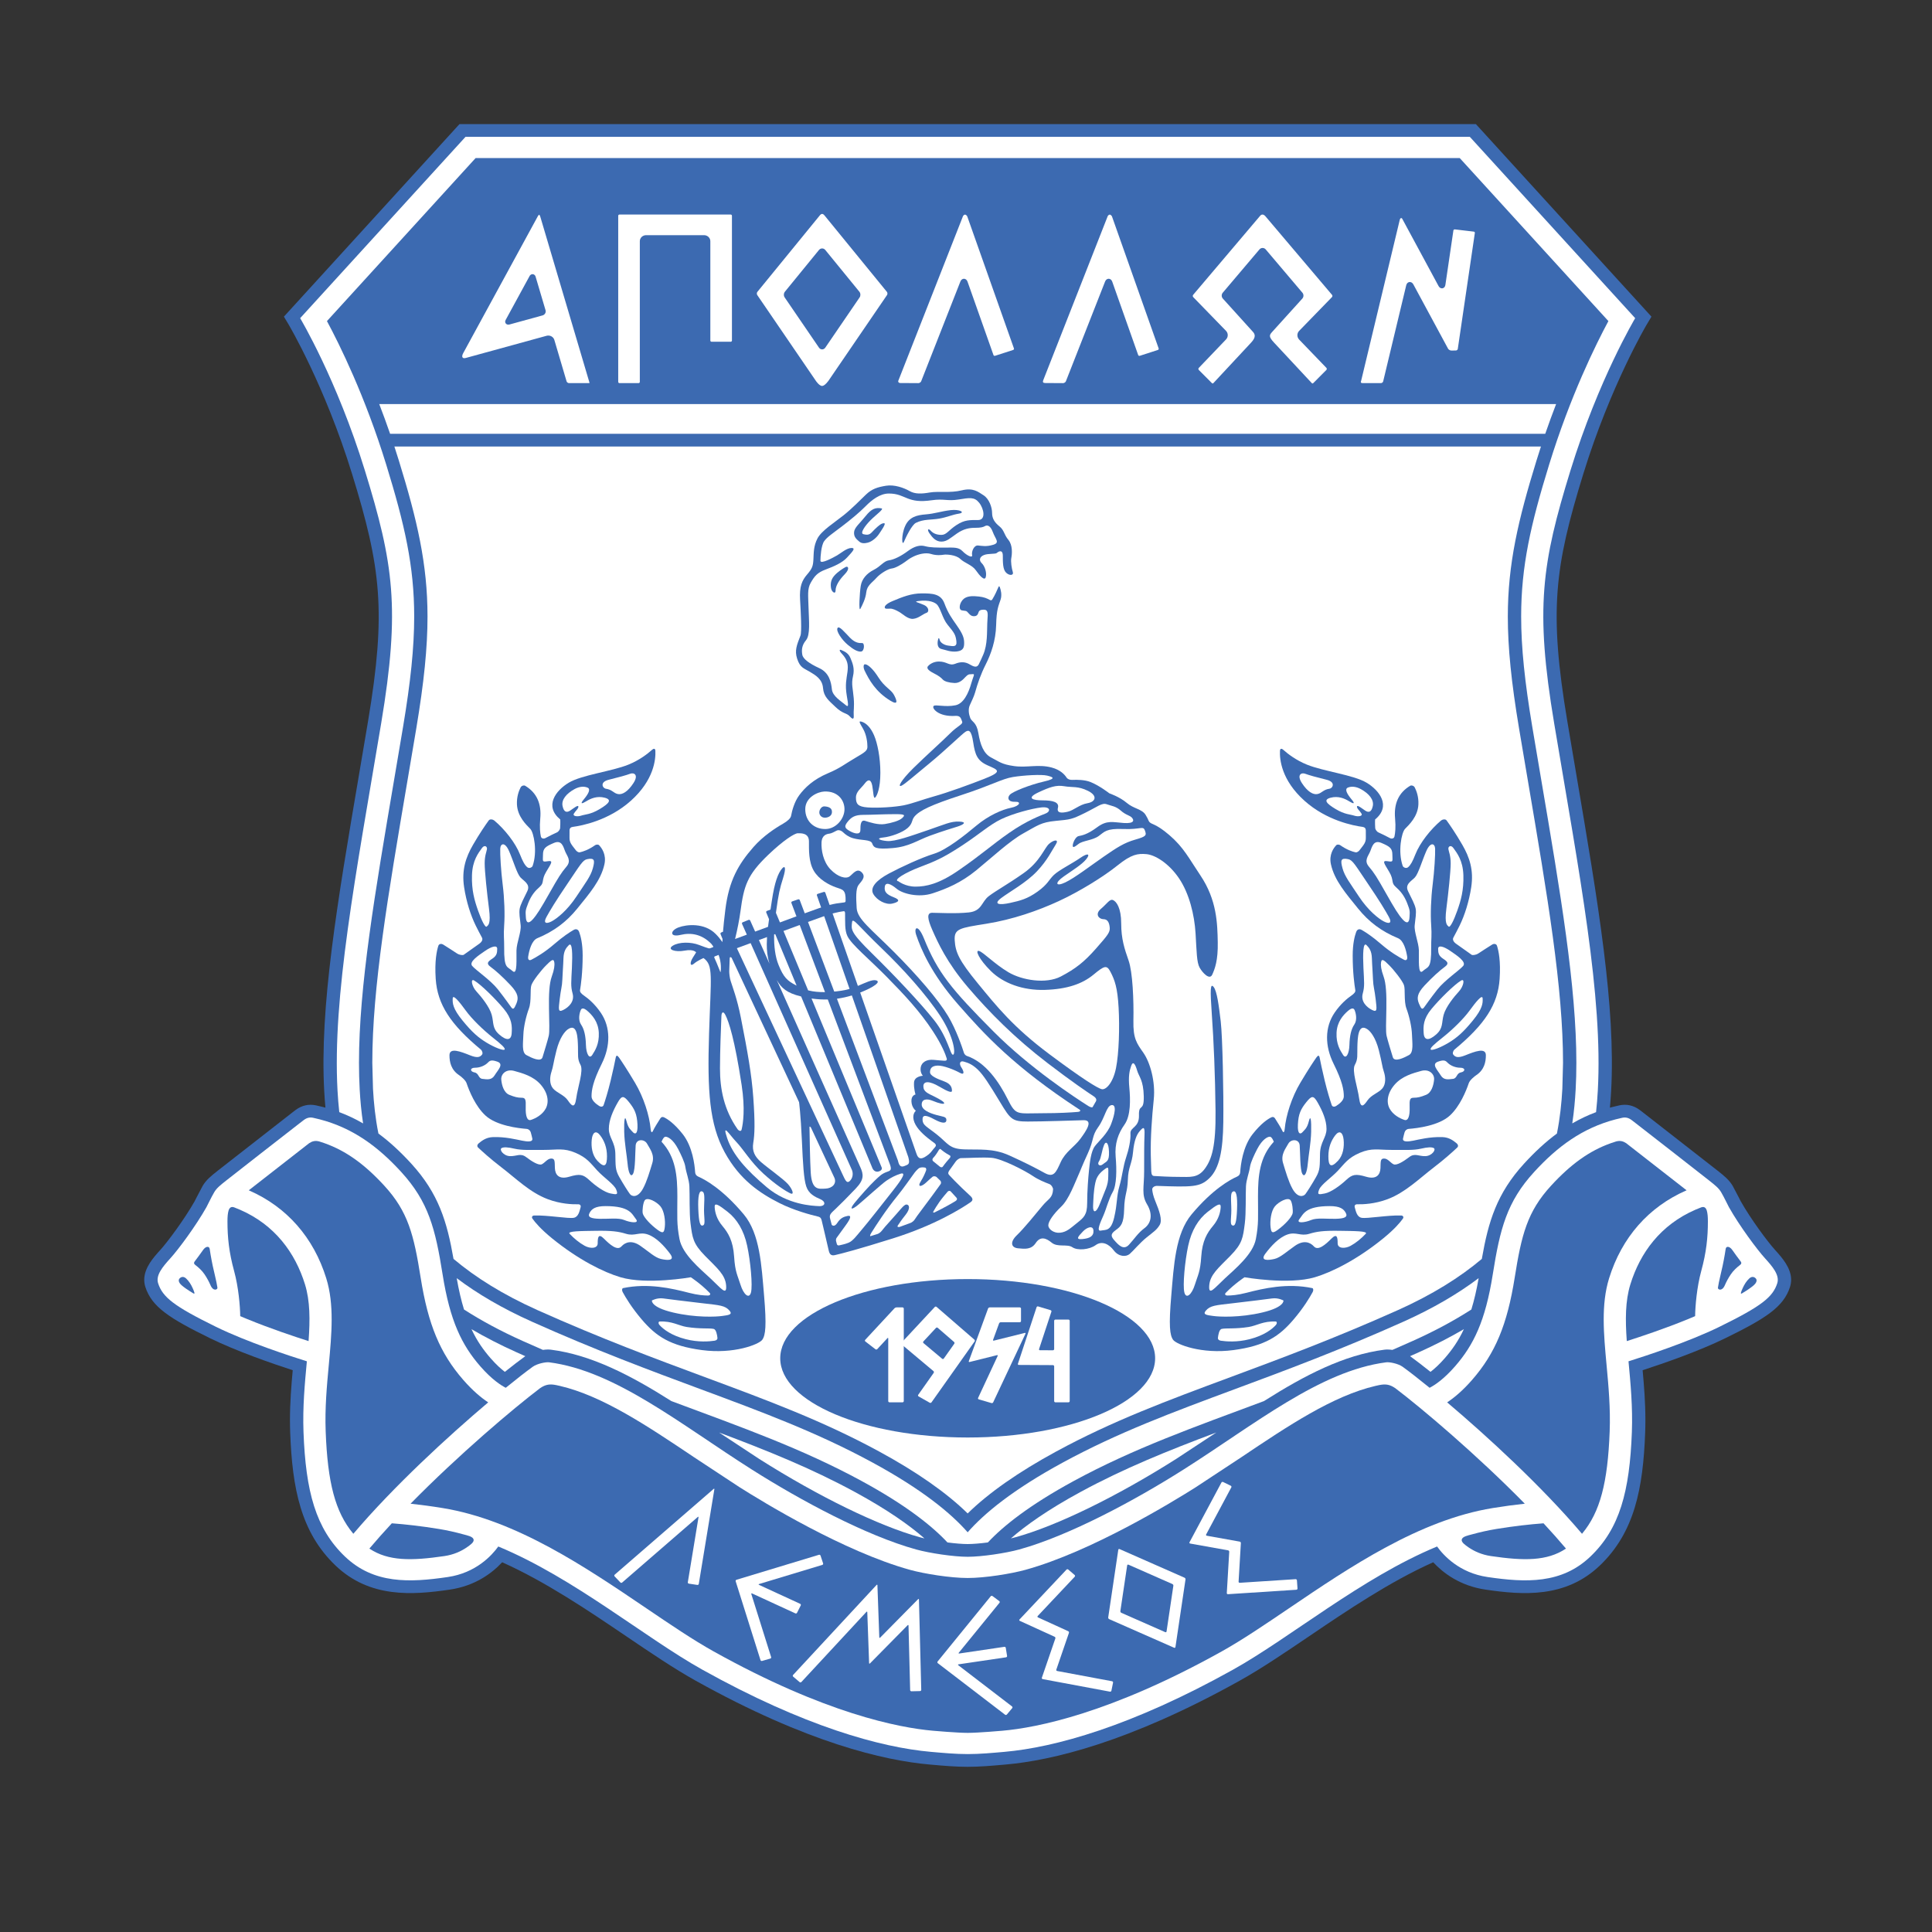 <?xml version="1.0" encoding="utf-8"?>
<!-- Generator: Adobe Illustrator 24.1.2, SVG Export Plug-In . SVG Version: 6.00 Build 0)  -->
<svg version="1.1" id="Слой_1" xmlns="http://www.w3.org/2000/svg" xmlns:xlink="http://www.w3.org/1999/xlink" x="0px" y="0px"
	 viewBox="0 0 1024 1024" style="enable-background:new 0 0 1024 1024;" xml:space="preserve">
<rect x="0" y="0" width="1024" height="1024" fill="#333333" stroke="none"/>
<style type="text/css">
	.st0{fill:#3C6AB1;}
	.st1{fill:#FFFFFF;}
</style>
<g>
	<path class="st0" d="M853.289,587.092c0.278-2.978,0.484-5.881,0.641-8.698
		c2.466-44.762-6.813-99.387-18.56-168.546l-4.658-27.549
		c-9.77-58.355-6.814-81.548,8.428-130.997
		c14.467-46.928,33.482-78.994,33.674-79.313l2.487-4.163L782.248,65.778h-3.213
		H243.531l-93.055,102.048l2.489,4.164c0.191,0.32,19.207,32.385,33.672,79.313
		c15.243,49.446,18.2,72.639,8.428,130.997l-4.656,27.551
		c-11.747,69.158-21.026,123.783-18.562,168.543
		c0.156,2.817,0.363,5.72,0.642,8.698l-0.095-0.028
		c-0.368-0.101-0.739-0.2-1.11-0.296l-3.843-0.911
		c-3.849-0.799-7.465,0.022-10.748,2.444c-0.005,0.002-1.548,1.184-1.548,1.184
		l-39.672,30.955c-3.485,2.758-6.146,4.862-8.059,8.107l-3.351,6.365l-0.885,1.751
		c-5.353,9.468-14.234,21.448-18.244,25.87c-3.496,3.856-8.49,9.36-8.49,15.785
		c0,1.242,0.187,2.52,0.607,3.825c3.403,10.57,12.844,16.634,34.113,27.064
		c14.223,6.974,32.938,13.444,43.985,17.033
		c-0.744,8.24-1.466,17.047-1.466,26.458c0,2.171,0.039,4.367,0.121,6.584
		c1.105,29.584,5.615,52.891,24.023,70.484
		c18.133,17.328,40.776,15.675,60.577,12.764
		c13.498-1.983,22.406-8.751,27.754-14.496
		c22.886,10.242,45.481,25.479,65.564,39.084
		c13.106,8.88,25.483,17.264,36.954,23.661
		c59.039,32.918,100.051,42.344,124.063,44.456l1.298,0.115
		c6.099,0.54,12.406,1.096,18.851,1.098c6.445-0.002,12.75-0.558,18.852-1.098
		l1.296-0.115c24.013-2.112,65.028-11.538,124.061-44.456
		c11.474-6.397,23.852-14.781,36.956-23.661
		c20.083-13.605,42.681-28.842,65.565-39.084
		c5.347,5.745,14.255,12.513,27.755,14.496
		c19.798,2.911,42.442,4.563,60.574-12.764
		c18.413-17.593,22.92-40.9,24.026-70.484c0.083-2.218,0.12-4.413,0.12-6.584
		c0-9.411-0.722-18.218-1.466-26.462c11.048-3.585,29.762-10.056,43.985-17.03
		c21.272-10.43,30.712-16.494,34.114-27.064c0.42-1.305,0.606-2.583,0.606-3.825
		c0-6.425-4.993-11.929-8.49-15.785c-4.01-4.422-12.893-16.405-18.242-25.87
		c-0.002-0.005-0.895-1.768-0.895-1.768l-3.34-6.345
		c-1.917-3.246-4.573-5.349-7.937-8.012c-0.123-0.099-39.775-31.035-39.775-31.035
		l-1.565-1.198c-3.288-2.424-6.906-3.245-10.752-2.446l-3.848,0.913
		c-0.348,0.089-0.695,0.182-1.04,0.277L853.289,587.092z"/>
	<path class="st1" d="M833.37,595.175c0.915-6.073,1.445-12.006,1.761-17.724
		c0.253-4.592,0.375-9.308,0.375-14.156c0-40.375-8.39-89.768-18.716-150.564
		l-4.664-27.589c-3.942-23.53-5.882-41.847-5.882-58.399
		c0-26.619,5.023-48.677,14.842-80.523c11.211-36.368,24.789-63.742,31.399-76.036
		c-8.998-9.871-72.732-79.764-78.803-86.42c-10.384,0-511.199,0-521.585,0
		c-6.07,6.657-69.803,76.549-78.803,86.42
		c6.61,12.294,20.188,39.668,31.4,76.036
		c9.818,31.845,14.841,53.903,14.841,80.523c0,16.551-1.941,34.868-5.882,58.399
		l-4.664,27.59c-10.326,60.799-18.716,110.191-18.716,150.569
		c0,4.844,0.121,9.56,0.374,14.149c0.319,5.805,0.862,11.835,1.803,18.005
		l-0.091-0.065c-4.011-2.331-8.13-4.28-12.418-5.89l-0.113-0.017
		c-0.424-3.865-0.724-7.684-0.931-11.442
		c-2.745-49.84,9.59-113.767,23.138-194.675
		c10.196-60.896,6.535-84.787-8.627-133.969
		c-14.902-48.341-34.315-80.755-34.315-80.755l87.649-96.12h532.292l87.649,96.12
		c0,0-19.412,32.415-34.316,80.755c-15.161,49.182-18.823,73.072-8.626,133.969
		c13.548,80.907,25.883,144.834,23.136,194.675
		c-0.203,3.702-0.498,7.464-0.912,11.266l-0.026,0.156
		c-4.351,1.624-8.53,3.601-12.599,5.967L833.37,595.175z"/>
	<path class="st1" d="M785.407,667.238c-11.498,9.702-26.076,18.889-44.563,27.176
		c-33.518,15.024-62.808,25.892-88.648,35.483
		c-33.534,12.448-62.496,23.196-92.27,39.359
		c-20.141,10.935-35.892,21.977-47.042,32.901
		c-11.142-10.924-26.891-21.965-47.033-32.901
		c-29.779-16.167-58.738-26.913-92.269-39.359
		c-25.859-9.597-55.143-20.466-88.648-35.483
		c-18.435-8.264-32.984-17.423-44.469-27.097l-0.093-0.087
		c-3.426-19.668-7.884-34.643-22.435-50.536
		c-5.744-6.275-11.43-11.505-17.257-15.823l-0.113-0.115
		c-1.642-8.153-2.455-16.106-2.87-23.659l-0.364-13.796
		c0-39.833,8.219-88.222,18.624-149.484l4.664-27.599
		c4.132-24.668,5.974-43.009,5.974-59.475c0-27.898-5.547-51.35-15.128-82.429
		c-0.789-2.556-1.587-5.069-2.395-7.533l-0.051-0.124h607.735l-0.057,0.147
		c-0.805,2.458-1.602,4.963-2.389,7.511
		c-9.581,31.079-15.128,54.53-15.128,82.429c0,16.467,1.84,34.807,5.973,59.465
		l4.664,27.599c10.407,61.267,18.627,109.655,18.627,149.488l-0.367,13.802
		c-0.413,7.512-1.22,15.419-2.842,23.523l-0.027,0.171
		c-5.866,4.335-11.589,9.589-17.37,15.903
		c-14.481,15.814-18.966,30.723-22.385,50.255L785.407,667.238z"/>
	<path class="st1" d="M512.906,929.7h-0.034c6.566,0,13.05-0.615,19.52-1.183
		c26.638-2.344,67.272-13.524,121.149-43.566
		c30.246-16.865,68.016-48.614,107.976-65.208l0.158-0.072
		c3.443,4.789,11.856,14.001,26.773,16.191c20.287,2.982,39.215,3.748,54.51-10.867
		c15.522-14.831,20.786-34.477,21.963-65.955
		c0.499-13.341-0.694-25.809-1.756-37.285l-0.043-0.229
		c8.692-2.718,31.758-10.226,48.272-18.321
		c22.353-10.961,28.236-15.738,30.588-23.047
		c1.395-4.332-2.647-8.993-6.471-13.208c-4.301-4.743-13.468-17.083-19.119-27.082
		c-0.637-1.125-2.485-5.141-4.177-8.01c-1.289-2.185-3.32-3.776-6.41-6.222
		c-6.702-5.301-29.567-23.093-39.056-30.473c-0.924-0.72-1.318-1.036-1.974-1.522
		c-1.717-1.265-3.236-1.546-4.935-1.192c-1.184,0.246-2.346,0.529-3.492,0.827
		c-17.613,4.583-30.877,14.411-43.192,27.862
		c-14.518,15.855-18.127,30.152-21.963,54.336
		c-3.92,24.732-10.196,37.474-20,48.716
		c-6.084,6.978-10.946,10.061-13.32,11.284l-0.151,0.081
		c-5.945-4.845-10.862-8.655-14.252-11.106c-2.437-1.761-7.044-2.617-8.741-2.399
		c-35.104,4.519-69.675,32.902-107.459,56.851
		c-25.844,16.381-60.589,35.04-87.061,42.347
		c-7.125,1.967-19.899,3.878-27.326,3.878l0,0h0.018
		c-7.427,0-20.202-1.911-27.326-3.878c-26.471-7.307-61.219-25.967-87.061-42.347
		c-37.784-23.949-72.355-52.332-107.461-56.851
		c-1.695-0.218-6.305,0.638-8.74,2.399c-3.391,2.451-8.307,6.261-14.251,11.106
		l-0.154-0.081c-2.373-1.224-7.235-4.307-13.32-11.284
		c-9.803-11.242-16.079-23.983-20-48.716
		c-3.835-24.184-7.444-38.481-21.962-54.336
		c-12.316-13.451-25.58-23.279-43.194-27.862
		c-1.145-0.298-2.306-0.581-3.49-0.827c-1.699-0.353-3.22-0.073-4.935,1.192
		c-0.657,0.485-1.05,0.802-1.975,1.522c-9.491,7.379-32.354,25.172-39.055,30.473
		c-3.092,2.446-5.123,4.037-6.411,6.222c-1.692,2.869-3.539,6.885-4.176,8.01
		c-5.654,10-14.818,22.339-19.12,27.082c-3.823,4.215-7.866,8.877-6.47,13.208
		c2.353,7.309,8.235,12.086,30.589,23.047
		c16.511,8.095,39.579,15.603,48.269,18.321l-0.042,0.229
		c-1.062,11.476-2.254,23.943-1.756,37.285c1.177,31.478,6.442,51.124,21.962,65.955
		c15.295,14.615,34.222,13.849,54.511,10.867
		c14.916-2.191,23.329-11.402,26.771-16.191l0.158,0.072
		c39.96,16.594,77.728,48.344,107.976,65.208
		c53.878,30.042,94.512,41.223,121.15,43.566
		C499.856,929.084,506.341,929.7,512.906,929.7h-0.034H512.906z"/>
	<path class="st0" d="M248.957,814.218c-1.058-0.402-2.172-0.645-3.259-0.946
		c-4.345-1.203-8.704-2.178-13.072-2.892c-9.388-1.53-17.679-2.452-24.781-2.984
		l-0.185,0.005c-4.154,4.474-8.14,8.946-11.866,13.358l0.09,0.094
		c9.957,6.59,22.114,6.475,39.659,3.898c4.914-0.724,8.826-2.537,11.836-4.588
		c0.958-0.654,1.851-1.309,2.605-2.008
		C251.45,816.795,251.66,815.245,248.957,814.218z"/>
	<path class="st0" d="M130.959,699.111c12.137,4.986,25.173,9.332,32.592,11.699
		l0.008-0.123c0.797-11.117,0.818-21.148-1.915-29.967
		c-5.156-16.626-15.873-31.481-34.54-39.58c-0.969-0.42-1.954-0.83-2.969-1.204
		c-1.439-0.532-2.464-0.031-3,1.722c-0.419,1.466-0.572,3.269-0.572,5.757
		c0,8.353,0.781,16.248,3.529,26.278c2.322,8.472,3.175,18.642,3.232,23.89
		C127.325,697.583,129.829,698.647,130.959,699.111z"/>
	<path class="st0" d="M512.906,918.457c5.549,0,18.408-1.135,18.408-1.135
		c18.101-1.594,57.285-9.178,116.298-42.081c10.751-5.996,22.801-14.158,35.557-22.8
		c32.381-21.937,69.081-46.801,108.006-53.142c6.009-0.98,11.599-1.722,16.75-2.278
		l0.247-0.031c-25.561-26.033-54.494-50.494-68.593-61.188
		c-3.18-2.208-5.447-2.291-8.631-1.667c-0.638,0.131-1.279,0.272-1.918,0.422
		c-22.575,5.27-46.242,21.118-71.16,37.843l-24.1,15.868
		c-12.359,7.834-55.402,34.146-90.299,43.779
		c-7.523,2.077-21.358,4.32-30.591,4.32h0.018l0,0
		c-9.233,0-23.069-2.242-30.59-4.32c-34.897-9.633-77.939-35.944-90.299-43.779
		l-24.101-15.868c-24.917-16.725-48.586-32.573-71.159-37.843
		c-0.64-0.15-1.28-0.29-1.918-0.422c-3.184-0.624-5.452-0.541-8.633,1.667
		c-14.098,10.693-43.03,35.155-68.592,61.188l0.245,0.031
		c5.152,0.555,10.743,1.297,16.751,2.278
		c38.926,6.341,75.626,31.205,108.006,53.142
		c12.757,8.642,24.805,16.804,35.558,22.8
		c59.012,32.903,98.196,40.488,116.299,42.081c0,0,12.858,1.135,18.407,1.135H512.906z"
		/>
	<path class="st1" d="M489.691,815.318c-0.764-0.18-1.486-0.364-2.159-0.552
		c-21.812-6.022-53.632-21.531-85.118-41.488l-20.911-13.772l-0.334-0.233
		c25.623,9.635,48.77,18.932,71.895,31.487l0,0
		c17.388,9.439,29.061,17.759,36.893,24.603L489.691,815.318z"/>
	<path class="st1" d="M644.675,759.248l-21.309,14.031
		c-31.487,19.957-63.308,35.467-85.118,41.488c-0.686,0.189-1.421,0.376-2.197,0.56
		l-0.232,0.038c7.837-6.844,19.513-15.164,36.896-24.603
		c23.017-12.496,46.055-21.764,71.537-31.354L644.675,759.248z"/>
	<path class="st1" d="M775.899,704.447c-2.932,6.289-6.323,11.057-10.131,15.422
		c-3.015,3.458-5.57,5.714-7.575,7.24c-4.062-3.246-7.69-6.032-10.466-8.041
		c-0.07-0.048-0.138-0.097-0.207-0.145l-0.131-0.138
		c1.473-0.652,2.955-1.313,4.447-1.98c8.669-3.886,16.604-7.97,23.865-12.215
		L775.899,704.447z"/>
	<path class="st1" d="M779.837,694.074c-9.072,5.836-19.352,11.402-31,16.623
		c-3.588,1.608-7.121,3.167-10.602,4.68l-0.266,0.094
		c-1.568-0.217-3.02-0.258-4.181-0.11c-21.508,2.769-42.255,13.59-63.449,26.989
		l-0.369,0.238c-37.31,13.917-69.028,25.087-100.745,42.308
		c-23.782,12.914-37.529,23.994-45.471,32.465l-0.166,0.168
		c-4.043,0.525-7.912,0.85-10.708,0.85c-2.772,0-6.603-0.32-10.613-0.839
		l-0.106-0.022c-7.916-8.492-21.68-19.63-45.61-32.622
		c-31.621-17.168-63.242-28.322-100.404-42.178l-0.369-0.153
		c-21.313-13.498-42.167-24.42-63.786-27.201
		c-1.171-0.151-2.641-0.108-4.224,0.114l-0.198-0.088
		c-3.492-1.517-7.035-3.081-10.631-4.693c-11.589-5.195-21.824-10.729-30.861-16.533
		l-0.146-0.096c-1.459-4.739-2.752-10.195-3.869-16.6l0.12,0.073
		c10.828,8.15,23.92,15.883,39.751,22.981
		c33.732,15.119,63.143,26.034,89.09,35.665
		c33.28,12.351,62.021,23.02,91.338,38.934l0,0
		c26.539,14.411,41.742,27.003,50.519,37.028
		c8.784-10.025,23.988-22.617,50.531-37.028
		c29.313-15.914,58.057-26.583,91.337-38.934
		c25.947-9.631,55.356-20.546,89.09-35.665
		c15.796-7.082,28.863-14.798,39.678-22.929l0.19-0.105
		c-1.101,6.308-2.372,11.697-3.805,16.384L779.837,694.074z"/>
	<path class="st1" d="M278.051,719.071c-2.769,2-6.397,4.788-10.467,8.039
		c-2.003-1.526-4.558-3.779-7.575-7.24c-3.766-4.32-7.126-9.031-10.035-15.219
		l-0.083-0.167c7.312,4.281,15.307,8.4,24.05,12.321
		c1.507,0.674,3.004,1.341,4.492,2L278.051,719.071z"/>
	<path class="st0" d="M103.449,670.396c1.775,1.38,3.559,2.948,4.992,5.07
		c1.306,1.932,2.341,3.892,3.157,5.777c1.474,3.404,3.82,2.288,3.646,1.238
		c-0.306-1.856-0.682-3.77-1.15-5.695c-0.952-3.924-1.809-7.85-2.49-11.877
		c-0.168-1.002-0.291-2.013-0.474-3.025c-0.271-1.504-2.062-1.438-3.519,0.654
		c-1.537,2.191-3.057,4.268-4.492,6.143
		C102.696,669.303,102.731,669.838,103.449,670.396z"/>
	<path class="st0" d="M102.334,685.421c-2.838-1.705-4.736-3.048-6.028-4.164
		c-1.06-0.912-2.153-2.454-1.181-3.594c0.66-0.773,1.983-1.44,3.491-0.071
		c1.507,1.37,2.666,3.278,3.493,5.13
		C103.063,684.866,103.589,686.258,102.334,685.421z"/>
	<path class="st0" d="M132.108,630.997c19.841,8.721,34.082,24.812,40.815,46.53
		c4.309,13.895,2.867,29.471,1.341,45.96c-1.038,11.205-2.11,22.792-1.649,35.15
		c1.018,27.241,5.071,42.773,14.556,54.169l0.103,0.14
		c21.43-25.24,50.26-51.703,71.484-69.661l-0.186-0.127
		c-3.511-2.332-8.004-6.015-13.025-11.772
		c-12.309-14.115-18.644-29.322-22.594-54.23
		c-3.606-22.743-6.673-34.953-19.184-48.618
		c-10.53-11.499-20.4-18.568-31.706-22.602
		c-0.938-0.335-1.888-0.65-2.848-0.944c-2.181-0.593-3.798-0.11-5.383,0.942
		c-0.543,0.423-1.152,0.898-1.816,1.417c-7.639,5.959-22.709,17.715-30.158,23.527
		L132.108,630.997z"/>
	<path class="st0" d="M776.822,814.218c1.056-0.402,2.172-0.645,3.259-0.946
		c4.342-1.203,8.705-2.178,13.072-2.892c9.387-1.53,17.677-2.452,24.781-2.984
		l0.185,0.005c4.153,4.474,8.14,8.946,11.866,13.358l-0.092,0.094
		c-9.956,6.59-22.114,6.475-39.658,3.898c-4.913-0.724-8.827-2.537-11.836-4.588
		c-0.958-0.654-1.851-1.309-2.604-2.008
		C774.329,816.795,774.118,815.245,776.822,814.218z"/>
	<path class="st0" d="M894.819,699.111c-12.137,4.986-25.173,9.332-32.592,11.699
		l-0.007-0.123c-0.798-11.117-0.818-21.148,1.914-29.967
		c5.156-16.626,15.87-31.481,34.539-39.58c0.971-0.42,1.957-0.83,2.969-1.204
		c1.441-0.532,2.467-0.031,3.002,1.722c0.417,1.466,0.572,3.269,0.572,5.757
		c0,8.353-0.782,16.248-3.529,26.278c-2.323,8.472-3.176,18.642-3.234,23.89
		C898.452,697.583,895.95,698.647,894.819,699.111z"/>
	<path class="st0" d="M922.33,670.396c-1.774,1.38-3.559,2.948-4.992,5.07
		c-1.306,1.932-2.342,3.892-3.157,5.777c-1.474,3.404-3.82,2.288-3.646,1.238
		c0.307-1.856,0.682-3.77,1.15-5.695c0.952-3.924,1.809-7.85,2.489-11.877
		c0.17-1.002,0.292-2.013,0.476-3.025c0.27-1.504,2.061-1.438,3.517,0.654
		c1.538,2.191,3.059,4.268,4.493,6.143
		C923.083,669.303,923.049,669.838,922.33,670.396z"/>
	<path class="st0" d="M923.443,685.421c2.839-1.705,4.737-3.048,6.03-4.164
		c1.059-0.912,2.153-2.454,1.181-3.594c-0.659-0.773-1.982-1.44-3.491-0.071
		c-1.507,1.37-2.667,3.278-3.493,5.13
		C922.716,684.866,922.19,686.258,923.443,685.421z"/>
	<path class="st0" d="M893.671,630.997c-19.843,8.721-34.084,24.812-40.817,46.53
		c-4.308,13.895-2.865,29.471-1.339,45.96
		c1.036,11.205,2.11,22.792,1.648,35.15
		c-1.018,27.241-5.07,42.773-14.555,54.169l-0.103,0.14
		c-21.43-25.24-50.26-51.703-71.484-69.661l0.186-0.127
		c3.511-2.332,8.004-6.015,13.025-11.772c12.309-14.115,18.644-29.322,22.594-54.23
		c3.606-22.743,6.673-34.953,19.182-48.618
		c10.532-11.499,20.401-18.568,31.709-22.602c0.938-0.335,1.886-0.65,2.848-0.944
		c2.18-0.593,3.798-0.11,5.383,0.942c0.543,0.423,1.152,0.898,1.815,1.417
		c7.639,5.959,22.71,17.715,30.16,23.527L893.671,630.997z"/>
	<path class="st0" d="M612.241,719.918c0,23.184-44.468,41.989-99.344,41.989
		c-54.88,0-99.358-18.804-99.358-41.989c0-23.182,44.478-41.986,99.358-41.986
		C567.773,677.932,612.241,696.736,612.241,719.918z"/>
	<path class="st1" d="M818.999,229.912H206.741l-0.017-0.111
		c-1.873-5.425-3.774-10.6-5.665-15.501l-0.051-0.127h623.763l-0.053,0.134
		c-1.89,4.9-3.79,10.074-5.664,15.497L818.999,229.912z"/>
	<g>
		<path class="st0" d="M346.057,599.447c-0.68,1.388-1.084,0.221-1.187-0.973
			c-0.643-7.287-3.767-16.986-8.282-24.554
			c-4.317-7.233-7.056-11.346-8.529-13.442c-0.929-1.324-1.474-1.166-1.722,0.108
			c-0.451,2.308-1.327,6.559-2.691,12.211c-1.472,6.093-2.944,10.667-3.703,12.891
			c-0.334,0.977-1.377,1.113-2.426,0.448c-1.719-1.09-3.989-2.925-3.989-5.02
			c0-3.372,0.707-7.87,5.412-17.312c4.706-9.444,4.706-19.336-0.472-26.982
			c-3.17-4.681-6.692-7.592-8.946-9.146c-1.428-0.983-2.245-1.914-2.092-2.838
			c0.465-2.772,1.392-9.434,1.392-18.37c0-6.256-1.028-10.283-1.844-12.494
			c-0.535-1.453-1.676-1.821-2.962-1.08c-2.058,1.182-5.621,3.491-10.254,7.502
			c-5.026,4.352-9.632,7.002-12.141,8.283c-1.248,0.639-1.909-0.156-1.667-1.7
			c0.509-3.236,1.793-8.457,4.869-9.729c8.706-3.599,15.434-8.628,21.176-15.739
			c6.354-7.869,12.47-14.842,14.354-23.385c1.132-5.138-1.369-8.626-2.822-10.149
			c-0.547-0.572-1.704-0.297-2.073-0.035c-3.564,2.509-6.492,3.445-8.129,3.795
			c-0.909,0.194-1.815-0.694-2.092-1.056c-2.269-2.953-3.446-4.078-3.381-6.747
			c0.036-1.502,0.019-2.825,0.01-3.794c-0.01-1.051,0.59-1.725,1.684-1.869
			c4.848-0.638,19.096-3.341,30.841-13.871
			c12.252-10.984,13.186-21.969,12.972-26.417c-0.062-1.317-0.797-1.437-1.875-0.47
			c-2.207,1.977-6.542,5.384-12.47,7.777c-8.823,3.56-24.707,5.433-31.57,9.556
			c-6.863,4.123-13.137,12.364-4.51,19.485c0,0,0.146,1.676-0.066,4.665
			c-0.034,0.474-0.709,1.754-1.726,2.212c-1.388,0.628-3.592,1.667-6.251,3.085
			c-0.537,0.287-1.946,0.316-2.221-0.954c-0.382-1.77-0.752-4.862-0.325-9.523
			c0.691-7.518-1.598-13.548-8.081-17.398c-0.426-0.253-1.788-0.134-2.343,0.953
			c-0.921,1.804-2.114,4.963-1.929,8.997c0.294,6.464,5,10.82,7.059,12.928
			c1.898,1.943,3.897,12.103,1.247,19.667c-0.224,0.641-1.699,1.616-2.851,0.67
			c-1.316-1.083-2.462-3.214-3.807-6.677c-2.432-6.258-8.204-13.491-13.649-18.06
			c-0.649-0.544-2.274-0.992-2.962-0.044c-1.602,2.215-4.805,6.826-8.331,12.932
			c-3.765,6.52-6.119,13.265-4.705,22.485c1.166,7.615,3.439,14.748,6.117,20.236
			c1.035,2.12,2.444,4.775,3.348,6.452c0.531,0.991,0.018,2.234-1.496,3.289
			c-1.879,1.309-4.75,3.329-8.179,5.804c-0.393,0.283-2.15,0.23-3.611-0.734
			c-1.909-1.258-4.695-3.072-7.391-4.751c-0.584-0.365-2.043-0.514-2.439,0.696
			c-0.839,2.569-2.047,8.098-1.407,17.573c0.914,13.552,7.835,24.129,24.001,37.513
			c0.463,0.385,1.141,1.831,0.592,2.561c-1.073,1.425-2.508,1.988-6.476,0.397
			c-4.912-1.967-10.823-4.273-10.823,0c0,3.547,0.811,7.714,5.124,10.57
			c0.883,0.584,3.377,2.58,3.922,4.183c1.407,4.14,4.669,12.234,10.013,17.175
			c5.845,5.404,17.43,6.767,21.804,7.097c1.085,0.081,1.956,0.86,2.236,1.862
			c0.279,1.004,0.607,2.255,0.804,3.239c0.392,1.967-2.568,1.712-5.491,1.125
			c-2.795-0.562-8.824-2.108-15.392-1.874c-3.815,0.136-6.098,2.169-7.427,3.227
			c-0.976,0.776-1.053,1.702-0.416,2.305c1.912,1.808,6.471,5.991,12.353,10.488
			c7.844,5.998,15.099,13.305,24.511,16.864c6.81,2.576,13.108,2.798,16.069,2.722
			c1.13-0.028,1.662,0.625,1.379,1.636c-0.557,1.987-1.115,5.055-3.576,5.524
			c-2.941,0.563-13.888-1.464-21.13-1.216c-0.609,0.022-1.505,0.677-0.787,1.688
			c1.36,1.918,4.369,5.538,10.397,10.443
			c13.996,11.386,27.392,17.979,36.276,20.609c13.922,4.124,37.255,0,37.255,0
			s5.242,3.395,10.074,8.379c0.37,0.383,0.365,1.301-1.055,1.301
			c-2.014,0.002-5.401-0.244-10-1.434c-9.164-2.371-21.673-5.277-34.994-2.485
			c-0.361,0.074-0.763,0.942-0.092,2.182c1.492,2.755,4.715,8.154,9.987,14.355
			c7.648,8.993,15.097,14.053,31.961,16.301
			c16.864,2.248,30.197-3,31.961-5.435c1.766-2.434,2.352-7.492,0.982-23.419
			c-1.372-15.928-2.158-32.791-10.785-43.096
			c-11.247-13.433-20.497-18.424-24.084-19.99
			c-1.039-0.455-1.603-1.243-1.67-2.305c-0.242-3.882-1.366-13.617-6.599-20.235
			c-4.597-5.815-8.167-8.065-9.941-8.902c-0.799-0.377-1.465-0.118-1.92,0.601
			c-0.49,0.77-1.242,1.968-2.257,3.615
			C347.069,597.467,346.503,598.539,346.057,599.447z"/>
		<path class="st1" d="M349.553,700.433c-0.43,0.022-0.924,0.867,0.121,1.991
			c1.931,2.075,6.032,5.375,13.745,7.363c6.761,1.745,12.613,1.229,15.325,0.813
			c1.029-0.158,1.59-0.767,1.522-1.432c-0.172-1.651-0.667-4.552-2.048-4.831
			c-2.532-0.505-6.933,0.127-14.265-1.013
			C359.753,702.67,356.264,700.113,349.553,700.433z"/>
		<path class="st1" d="M345.524,689.29c0,0-0.761,3.521,11.177,6.349
			c12.016,2.848,22.913,2.302,25.987,1.861c3.073-0.437,5.816-0.619,4.051-2.736
			c-2.374-2.846-5.169-2.955-14.67-4.048c-9.5-1.097-17.184-2.08-20.537-2.521
			C348.179,687.755,345.524,689.29,345.524,689.29z"/>
		<path class="st1" d="M365.387,628.775c0.245,4.66-0.097,14.074,0.615,19.631
			c0.978,7.61,1.258,10.679,7.685,17.223c6.427,6.541,10.757,10.012,11.176,15.752
			c0.42,5.738-2.795,1.334-8.242-3.737c-5.449-5.074-14.949-12.817-16.486-20.961
			c-1.538-8.143-1.119-11.615-1.119-22.56c0-10.948-0.838-20.828-8.382-28.971
			c0,0,0.978-2.67,2.096-2.67c1.118,0,3.912,1.201,6.706,6.541
			c1.535,2.938,3.454,7.082,3.771,9.214
			C363.767,621.973,365.193,625.032,365.387,628.775z"/>
		<path class="st1" d="M372.349,631.584c-1.819-0.993-2.514,2.404-2.235,9.344
			c0.281,6.943,0.978,9.213,2.515,8.546c1.536-0.668,0.281-4.274,0.56-10.012
			C373.467,633.72,373.329,632.12,372.349,631.584z"/>
		<path class="st1" d="M378.787,639.761c0.134,2.553,0.949,6.264,4.067,9.971
			c3.118,3.71,5.693,7.929,6.236,16.24c0.542,8.311,1.762,9.716,3.389,14.957
			c1.626,5.241,4.608,7.799,5.558,4.091c0.948-3.707-0.272-16.619-2.035-24.803
			c-1.761-8.181-5.423-14.061-10.303-17.898
			C380.819,638.483,378.651,637.205,378.787,639.761z"/>
		<path class="st1" d="M301.913,653.941c2.278,2.424,5.099,4.769,7.994,6.359
			c2.893,1.589,6.89,1.589,6.89-1.347c0-2.934,0.276-5.502,3.307-2.446
			c3.031,3.057,7.028,6.605,9.232,4.158c2.205-2.443,5.65-3.425,10.06-0.366
			c4.41,3.056,7.717,6.236,10.887,6.969c3.169,0.734,7.855,1.222,4.823-2.815
			c-3.031-4.035-7.166-8.557-11.714-10.147c-4.545-1.587-6.904,1.062-11.574-0.366
			c-3.996-1.221-7.58-1.713-15.848-1.589
			C307.701,652.474,300.536,652.474,301.913,653.941z"/>
		<path class="st1" d="M265.934,608.461c-1.539,0.718,0.818,4.19,4.356,4.317
			c3.537,0.126,5.579-1.778,8.572,0.508c2.995,2.284,6.669,4.569,8.303,3.807
			c1.632-0.763,2.993-3.046,5.034-3.046c2.042,0,1.769,1.649,1.907,5.076
			c0.135,3.425,2.041,6.219,7.62,4.567c5.579-1.648,7.348-1.266,10.614,1.781
			c3.266,3.045,8.029,6.471,11.296,7.103c3.265,0.635,4.082,0.762,2.993-2.029
			c-1.088-2.79-6.533-6.345-10.07-10.153c-3.539-3.807-5.308-6.727-11.567-9.393
			c-6.262-2.663-9.527-1.521-16.74-1.521c-7.213,0-11.703,0.252-15.515-0.635
			C268.93,607.954,267.023,607.954,265.934,608.461z"/>
		<path class="st1" d="M327.391,584.368c-2.497,4.389-4.69,9.312-4.69,13.967
			c0,4.659,3.311,6.855,3.448,13.194c0.138,6.339-0.137,8.407,2.069,12.288
			c2.208,3.882,4.69,7.762,5.656,9.052c0.965,1.296,4.071,2.278,6.897-2.845
			c2.069-3.75,3.587-9.053,4.968-13.58c1.38-4.526-1.476-7.811-2.759-10.218
			c-1.38-2.586-5.795-2.715-6.071,0.905c-0.276,3.623-0.137,12.805-1.38,15.003
			c-1.241,2.201-2.483-0.648-2.896-5.303c-0.414-4.656-1.656-10.993-1.793-16.939
			c-0.139-5.951,0.275-9.444,1.24-5.567c0.965,3.883,2.345,4.531,3.312,5.692
			c0.965,1.166,2.758,1.553,2.482-4.007c-0.276-5.562-1.517-8.15-4.415-11.769
			C330.564,580.617,329.596,580.487,327.391,584.368z"/>
		<path class="st1" d="M341.709,636.226c-0.883,1.308-1.329,5.301-1.063,6.78
			c0.265,1.477,2.661,4.686,6.651,7.887c3.991,3.206,4.656,2.837,5.054-0.492
			c0.4-3.327-0.265-8.506-2.261-10.97
			C348.095,636.966,343.039,634.252,341.709,636.226z"/>
		<path class="st1" d="M320.963,639.26c-5.478,0-7.407,1.522-8.523,3.695
			c-1.118,2.172,0.839,2.932,5.449,3.039c4.61,0.109,9.919-0.652,12.992,0.652
			c3.074,1.301,8.243,2.062,6.148-0.543
			C334.933,643.495,333.955,639.26,320.963,639.26z"/>
		<path class="st1" d="M316.633,615.249c-2.788-2.974-3.386-7.419-2.996-11.25
			c0.391-3.831,2.215-5.147,4.428-2.275c2.214,2.875,3.647,6.467,3.647,11.132
			C321.712,617.527,320.67,619.562,316.633,615.249z"/>
		<path class="st1" d="M281.372,593.589c2.418-0.764,6.139-2.714,7.911-6.076
			c1.774-3.364,1.229-8.148-2.727-12.674c-3.956-4.525-9.822-6.075-14.05-7.239
			c-4.23-1.166-7.094,1.68-6.822,4.652c0.273,2.976,1.364,6.855,4.23,8.019
			c2.864,1.164,4.501,1.553,6.547,1.553c2.047,0,2.319,0.904,2.183,5.17
			C278.507,591.262,279.326,594.235,281.372,593.589z"/>
		<path class="st1" d="M258.468,563.316c-1.458,1.437-3.975,2.603-6.715,2.603
			c-2.741,0-2.741,2.011-0.276,2.483c2.468,0.474,1.921,3.193,4.251,3.429
			c2.33,0.237,4.796,0.829,6.441-1.889c1.644-2.723,5.07-5.914,1.507-7.216
			C260.112,561.424,259.427,562.371,258.468,563.316z"/>
		<path class="st1" d="M300.916,545.6c-1.54,1.086-4.237,4.301-5.961,11.081
			c-1.721,6.779-1.721,8.605-2.649,11.341c-0.926,2.738-1.191,6.519,0.797,8.867
			c1.986,2.347,5.825,3.392,7.813,6.257c1.986,2.87,3.708,4.827,4.504-1.04
			c0.791-5.87,3.971-14.604,2.249-17.732c-1.722-3.13-1.191-5.084-1.325-9.517
			C306.211,550.424,306.081,541.948,300.916,545.6z"/>
		<path class="st1" d="M307.85,535.303c-0.755,1.655-1.544,5.325,0.129,7.75
			c1.675,2.42,2.448,6.052,2.576,10.774c0.128,4.721,1.803,7.751,3.349,5.327
			c1.544-2.42,3.733-5.811,3.476-11.743c-0.258-5.935-3.606-9.446-5.923-11.503
			C309.138,533.85,308.238,534.452,307.85,535.303z"/>
		<path class="st1" d="M289.51,511.581c-2.761,2.745-6.977,8.173-7.833,10.472
			c-0.857,2.296,0.122,8.554-1.345,12.511c-1.471,3.958-2.816,9.705-2.938,13.918
			c-0.122,4.211-0.98,9.318,1.59,10.724c2.571,1.405,7.71,3.957,8.566,1.148
			c0.857-2.809,2.814-9.194,3.304-11.365c0.49-2.169,0.245-7.15,0.122-14.426
			c-0.122-7.277,0.123-13.278,1.47-16.98c1.346-3.704,1.59-6.004,1.346-7.533
			C293.425,507.752,292.079,509.028,289.51,511.581z"/>
		<path class="st1" d="M301.474,500.952c-1.412,1.427-2.713,3.054-2.831,7
			c-0.117,3.945-0.473,7.764-0.59,11.326c-0.119,3.563-0.827,5.214-1.416,10.434
			c-0.591,5.217-0.943,7.001,1.888,5.599c2.83-1.4,6.158-4.451,4.954-8.781
			c-1.06-3.818-0.707-6.109-0.355-13.49
			C303.48,505.661,303.362,499.044,301.474,500.952z"/>
		<path class="st1" d="M239.949,529.173c-0.133,2.55,0,5.344,5.149,11.666
			c5.149,6.321,8.417,9.117,12.811,11.788c4.398,2.673,9.044,4.374,9.546,3.645
			c0.503-0.729-1.632-2.672-6.531-6.562c-4.898-3.889-10.802-9.598-14.067-14.097
			C243.59,531.119,240.072,526.744,239.949,529.173z"/>
		<path class="st1" d="M251.346,519.701c-2.138-1.266-1.288,3.138,1.16,5.775
			c2.447,2.638,6.959,8.159,8.121,12.428c1.159,4.267,0.126,7.031,3.993,10.419
			c3.865,3.391,6.316,3.137,6.572-0.628c0.258-3.766,0.258-7.657-4.123-12.928
			C262.686,529.492,254.953,521.836,251.346,519.701z"/>
		<path class="st1" d="M250.26,511.948c1.939,2.305,9.76,7.52,13.662,12.491
			c3.902,4.974,5.986,8.035,7.027,9.435c1.041,1.401,1.561,0.892,2.731-1.91
			c1.172-2.806,1.172-5.229-2.992-9.69c-4.164-4.462-8.198-8.034-10.668-9.817
			c-2.473-1.786-1.43-2.804,0.911-4.334c2.34-1.531,2.602-3.059,2.602-5.229
			c0-2.165-2.992-1.274-6.505,1.148C253.513,506.468,248.439,509.779,250.26,511.948z"
			/>
		<path class="st1" d="M255.448,449.473c-1.914,2.681-5.051,6.545-5.291,14.45
			c-0.24,7.903,1.323,13.338,3.246,18.77c1.926,5.437,3.848,9.14,4.572,8.398
			c0.721-0.742,2.283-1.111,1.2-9.51c-1.081-8.397-2.284-19.76-2.284-23.955
			c0-4.201,0.962-6.053,1.203-7.535C258.335,448.609,256.772,447.621,255.448,449.473z
			"/>
		<path class="st1" d="M267.223,502.129c0.047-4.276-0.392-6.409,0-11.75
			c0.417-5.718,0.129-14.282-0.782-21.492c-0.912-7.21-1.441-16.153-1.304-19.091
			c0.131-2.802,2.476-3.737,4.693,1.335c2.216,5.074,4.17,11.88,5.995,13.883
			c1.825,2.003,5.475,3.606,3.651,7.343c-1.826,3.74-3.651,7.077-4.042,9.344
			c-0.39,2.27,0.133,5.075,0.522,8.678c0.392,3.605-2.086,9.079-2.216,13.35
			c-0.129,4.273,0.652,13.484-2.085,10.948
			C268.915,512.141,267.093,513.742,267.223,502.129z"/>
		<path class="st1" d="M311.213,455.376c-2.405,0.482-3.658,3.008-10.318,12.816
			c-6.661,9.808-9.274,14.254-11.233,17.786c-1.96,3.528,0,3.791,2.743,2.353
			c2.742-1.44,8.228-5.755,13.062-13.077c4.833-7.323,7.576-10.722,8.751-15.039
			C315.394,455.9,315.132,454.592,311.213,455.376z"/>
		<path class="st1" d="M293.657,446.745c-4.561,1.921-5.866,2.888-5.866,6.302
			c0,3.415-0.699,3.939,2.515,3.415c3.213-0.527,1.816,1.182-0.839,5.645
			c-2.654,4.464-0.838,5.646-3.353,7.879c-2.515,2.233-4.471,4.464-6.148,8.666
			c-1.676,4.201-1.396,4.464-1.256,7.483c0.14,3.022,1.396,3.678,3.632,1.184
			c2.234-2.497,4.191-5.648,8.941-14.05c4.75-8.403,6.147-10.636,8.941-13.918
			c2.795-3.283,0.279-5.645-0.699-8.141
			C298.547,448.715,297.71,445.037,293.657,446.745z"/>
		<path class="st1" d="M304.455,418.271c-4.274,2.365-6.986,5.607-6.287,8.944
			c0.698,3.338,2.235,3.605,4.053,2.403c1.815-1.2,4.19-3.203,4.329-2.136
			c0.141,1.068-1.535,2.27-2.375,3.738c-0.837,1.469,1.957,1.735,3.912,1.068
			c1.956-0.668,4.889-0.533,9.779-3.471c4.891-2.937,6.707-4.939,2.655-6.008
			c-4.052-1.066-7.404,0.401-9.78,1.869c-2.376,1.469-3.492,1.602-1.257-1.067
			c2.237-2.671,3.772-5.341,1.956-6.141
			C309.626,416.669,307.111,416.803,304.455,418.271z"/>
		<path class="st1" d="M322.696,413.274c5.176-1.261,9.402-2.446,11.334-3.179
			c1.933-0.734,4.637,0.489,1.675,5.015c-2.962,4.526-5.926,6.239-8.243,5.748
			c-2.318-0.488-2.962-2.324-6.311-2.812
			C319.365,417.784,317.674,414.497,322.696,413.274z"/>
	</g>
	<g>
		<path class="st0" d="M679.721,599.447c0.68,1.388,1.081,0.221,1.187-0.973
			c0.642-7.287,3.767-16.986,8.281-24.554c4.316-7.233,7.055-11.346,8.53-13.442
			c0.928-1.324,1.474-1.166,1.722,0.108c0.45,2.308,1.326,6.559,2.69,12.211
			c1.474,6.093,2.944,10.667,3.704,12.891c0.334,0.977,1.377,1.113,2.425,0.448
			c1.72-1.09,3.989-2.925,3.989-5.02c0-3.372-0.707-7.87-5.412-17.312
			c-4.706-9.444-4.706-19.336,0.472-26.982c3.171-4.681,6.693-7.592,8.948-9.146
			c1.426-0.983,2.244-1.914,2.091-2.838c-0.465-2.772-1.393-9.434-1.393-18.37
			c0-6.256,1.03-10.283,1.845-12.494c0.536-1.453,1.675-1.821,2.962-1.08
			c2.056,1.182,5.621,3.491,10.253,7.502c5.028,4.352,9.633,7.002,12.143,8.283
			c1.247,0.639,1.909-0.156,1.667-1.7c-0.51-3.236-1.795-8.457-4.869-9.729
			c-8.706-3.599-15.434-8.628-21.176-15.739
			c-6.354-7.869-12.47-14.842-14.353-23.385
			c-1.132-5.138,1.368-8.626,2.82-10.149c0.547-0.572,1.705-0.297,2.074-0.035
			c3.561,2.509,6.492,3.445,8.128,3.795c0.91,0.194,1.815-0.694,2.093-1.056
			c2.269-2.953,3.446-4.078,3.381-6.747c-0.037-1.502-0.022-2.825-0.013-3.794
			c0.01-1.051-0.588-1.725-1.682-1.869c-4.848-0.638-19.097-3.341-30.841-13.871
			c-12.252-10.984-13.185-21.969-12.974-26.417c0.064-1.317,0.798-1.437,1.875-0.47
			c2.208,1.977,6.543,5.384,12.471,7.777c8.823,3.56,24.708,5.433,31.57,9.556
			c6.864,4.123,13.137,12.364,4.511,19.485c0,0-0.146,1.676,0.066,4.665
			c0.032,0.474,0.708,1.754,1.724,2.212c1.388,0.628,3.594,1.667,6.252,3.085
			c0.538,0.287,1.946,0.316,2.22-0.954c0.383-1.77,0.753-4.862,0.326-9.523
			c-0.692-7.518,1.597-13.548,8.081-17.398c0.426-0.253,1.788-0.134,2.342,0.953
			c0.921,1.804,2.114,4.963,1.93,8.997c-0.294,6.464-5,10.82-7.059,12.928
			c-1.898,1.943-3.897,12.103-1.248,19.667c0.225,0.641,1.699,1.616,2.852,0.67
			c1.315-1.083,2.462-3.214,3.807-6.677c2.431-6.258,8.204-13.491,13.649-18.06
			c0.648-0.544,2.273-0.992,2.959-0.044c1.604,2.215,4.807,6.826,8.333,12.932
			c3.766,6.52,6.12,13.265,4.705,22.485c-1.165,7.615-3.439,14.748-6.116,20.236
			c-1.036,2.12-2.445,4.775-3.348,6.452c-0.53,0.991-0.018,2.234,1.496,3.289
			c1.88,1.309,4.751,3.329,8.18,5.804c0.393,0.283,2.149,0.23,3.611-0.734
			c1.909-1.258,4.694-3.072,7.392-4.751c0.584-0.365,2.043-0.514,2.438,0.696
			c0.84,2.569,2.047,8.098,1.408,17.573c-0.914,13.552-7.836,24.129-24.001,37.513
			c-0.464,0.385-1.142,1.831-0.593,2.561c1.073,1.425,2.509,1.988,6.476,0.397
			c4.913-1.967,10.823-4.273,10.823,0c0,3.547-0.812,7.714-5.124,10.57
			c-0.883,0.584-3.377,2.58-3.923,4.183c-1.406,4.14-4.669,12.234-10.011,17.175
			c-5.843,5.404-17.429,6.767-21.804,7.097c-1.085,0.081-1.955,0.86-2.236,1.862
			c-0.278,1.004-0.606,2.255-0.804,3.239c-0.391,1.967,2.569,1.712,5.492,1.125
			c2.795-0.562,8.824-2.108,15.391-1.874c3.816,0.136,6.099,2.169,7.429,3.227
			c0.974,0.776,1.052,1.702,0.416,2.305c-1.912,1.808-6.47,5.991-12.353,10.488
			c-7.845,5.998-15.099,13.305-24.512,16.864
			c-6.81,2.576-13.107,2.798-16.068,2.722c-1.13-0.028-1.663,0.625-1.379,1.636
			c0.556,1.987,1.114,5.055,3.576,5.524c2.941,0.563,13.888-1.464,21.128-1.216
			c0.611,0.022,1.506,0.677,0.789,1.688c-1.36,1.918-4.369,5.538-10.398,10.443
			c-13.996,11.386-27.393,17.979-36.276,20.609c-13.921,4.124-37.255,0-37.255,0
			s-5.242,3.395-10.074,8.379c-0.369,0.383-0.365,1.301,1.055,1.301
			c2.015,0.002,5.4-0.244,10.001-1.434c9.164-2.371,21.673-5.277,34.993-2.485
			c0.362,0.074,0.763,0.942,0.093,2.182c-1.494,2.755-4.715,8.154-9.988,14.355
			c-7.648,8.993-15.097,14.053-31.961,16.301
			c-16.864,2.248-30.196-3-31.96-5.435
			c-1.765-2.434-2.353-7.492-0.982-23.419
			c1.372-15.928,2.159-32.791,10.785-43.096
			c11.248-13.433,20.497-18.424,24.084-19.99c1.041-0.455,1.604-1.243,1.671-2.305
			c0.241-3.882,1.368-13.617,6.599-20.235c4.598-5.815,8.168-8.065,9.943-8.902
			c0.799-0.377,1.464-0.118,1.918,0.601c0.49,0.77,1.243,1.968,2.257,3.615
			C678.708,597.467,679.276,598.539,679.721,599.447z"/>
		<path class="st1" d="M676.224,700.433c0.432,0.022,0.925,0.867-0.12,1.991
			c-1.93,2.075-6.032,5.375-13.744,7.363c-6.762,1.745-12.615,1.229-15.326,0.813
			c-1.029-0.158-1.59-0.767-1.521-1.432c0.173-1.651,0.666-4.552,2.049-4.831
			c2.532-0.505,6.933,0.127,14.266-1.013
			C666.024,702.67,669.514,700.113,676.224,700.433z"/>
		<path class="st1" d="M680.255,689.29c0,0,0.76,3.521-11.177,6.349
			c-12.017,2.848-22.912,2.302-25.987,1.861c-3.074-0.437-5.816-0.619-4.051-2.736
			c2.373-2.846,5.169-2.955,14.67-4.048c9.499-1.097,17.182-2.08,20.536-2.521
			C677.6,687.755,680.255,689.29,680.255,689.29z"/>
		<path class="st1" d="M660.389,628.775c-0.244,4.66,0.099,14.074-0.613,19.631
			c-0.979,7.61-1.257,10.679-7.685,17.223
			c-6.427,6.541-10.757,10.012-11.176,15.752
			c-0.421,5.738,2.794,1.334,8.242-3.737c5.448-5.074,14.95-12.817,16.485-20.961
			c1.538-8.143,1.12-11.615,1.12-22.56c0-10.948,0.838-20.828,8.382-28.971
			c0,0-0.978-2.67-2.095-2.67c-1.12,0-3.914,1.201-6.707,6.541
			c-1.535,2.938-3.454,7.082-3.771,9.214
			C662.012,621.973,660.585,625.032,660.389,628.775z"/>
		<path class="st1" d="M653.43,631.584c1.818-0.993,2.514,2.404,2.234,9.344
			c-0.279,6.943-0.978,9.213-2.514,8.546c-1.538-0.668-0.281-4.274-0.559-10.012
			C652.31,633.72,652.45,632.12,653.43,631.584z"/>
		<path class="st1" d="M646.993,639.761c-0.135,2.553-0.952,6.264-4.068,9.971
			c-3.118,3.71-5.693,7.929-6.236,16.24c-0.542,8.311-1.762,9.716-3.389,14.957
			c-1.626,5.241-4.609,7.799-5.558,4.091c-0.948-3.707,0.272-16.619,2.035-24.803
			c1.761-8.181,5.422-14.061,10.303-17.898
			C644.96,638.483,647.126,637.205,646.993,639.761z"/>
		<path class="st1" d="M723.865,653.941c-2.277,2.424-5.098,4.769-7.994,6.359
			c-2.893,1.589-6.889,1.589-6.889-1.347c0-2.934-0.276-5.502-3.307-2.446
			c-3.033,3.057-7.029,6.605-9.233,4.158c-2.206-2.443-5.65-3.425-10.06-0.366
			c-4.409,3.056-7.718,6.236-10.888,6.969c-3.168,0.734-7.855,1.222-4.823-2.815
			c3.031-4.035,7.167-8.557,11.715-10.147c4.545-1.587,6.904,1.062,11.573-0.366
			c3.996-1.221,7.581-1.713,15.849-1.589
			C718.077,652.474,725.242,652.474,723.865,653.941z"/>
		<path class="st1" d="M759.845,608.461c1.538,0.718-0.818,4.19-4.357,4.317
			c-3.537,0.126-5.579-1.778-8.573,0.508c-2.995,2.284-6.669,4.569-8.303,3.807
			c-1.631-0.763-2.992-3.046-5.035-3.046c-2.04,0-1.769,1.649-1.905,5.076
			c-0.134,3.425-2.042,6.219-7.621,4.567c-5.579-1.648-7.348-1.266-10.614,1.781
			c-3.265,3.045-8.029,6.471-11.296,7.103c-3.266,0.635-4.082,0.762-2.994-2.029
			c1.089-2.79,6.533-6.345,10.071-10.153c3.539-3.807,5.308-6.727,11.567-9.393
			c6.26-2.663,9.528-1.521,16.741-1.521c7.212,0,11.701,0.252,15.512-0.635
			C756.849,607.954,758.756,607.954,759.845,608.461z"/>
		<path class="st1" d="M698.387,584.368c2.498,4.389,4.691,9.312,4.691,13.967
			c0,4.659-3.31,6.855-3.447,13.194c-0.138,6.339,0.137,8.407-2.071,12.288
			c-2.206,3.882-4.689,7.762-5.655,9.052c-0.965,1.296-4.072,2.278-6.898-2.845
			c-2.069-3.75-3.588-9.053-4.967-13.58c-1.38-4.526,1.475-7.811,2.758-10.218
			c1.382-2.586,5.796-2.715,6.071,0.905c0.276,3.623,0.138,12.805,1.381,15.003
			c1.241,2.201,2.482-0.648,2.896-5.303c0.413-4.656,1.656-10.993,1.792-16.939
			c0.14-5.951-0.274-9.444-1.24-5.567c-0.966,3.883-2.344,4.531-3.312,5.692
			c-0.965,1.166-2.758,1.553-2.482-4.007c0.276-5.562,1.517-8.15,4.415-11.769
			C695.214,580.617,696.181,580.487,698.387,584.368z"/>
		<path class="st1" d="M684.069,636.226c0.883,1.308,1.33,5.301,1.064,6.78
			c-0.266,1.477-2.661,4.686-6.652,7.887c-3.992,3.206-4.656,2.837-5.053-0.492
			c-0.4-3.327,0.264-8.506,2.261-10.97
			C677.683,636.966,682.738,634.252,684.069,636.226z"/>
		<path class="st1" d="M704.815,639.26c5.479,0,7.407,1.522,8.523,3.695
			c1.119,2.172-0.839,2.932-5.448,3.039c-4.609,0.109-9.92-0.652-12.992,0.652
			c-3.074,1.301-8.244,2.062-6.149-0.543
			C690.845,643.495,691.824,639.26,704.815,639.26z"/>
		<path class="st1" d="M709.145,615.249c2.788-2.974,3.385-7.419,2.997-11.25
			c-0.391-3.831-2.215-5.147-4.428-2.275c-2.215,2.875-3.647,6.467-3.647,11.132
			C704.067,617.527,705.108,619.562,709.145,615.249z"/>
		<path class="st1" d="M744.406,593.589c-2.417-0.764-6.138-2.714-7.912-6.076
			c-1.774-3.364-1.226-8.148,2.729-12.674c3.956-4.525,9.822-6.075,14.05-7.239
			c4.231-1.166,7.094,1.68,6.823,4.652c-0.274,2.976-1.364,6.855-4.23,8.019
			c-2.864,1.164-4.501,1.553-6.546,1.553c-2.048,0-2.321,0.904-2.183,5.17
			C747.271,591.262,746.453,594.235,744.406,593.589z"/>
		<path class="st1" d="M767.311,563.316c1.458,1.437,3.973,2.603,6.715,2.603
			c2.741,0,2.741,2.011,0.276,2.483c-2.468,0.474-1.92,3.193-4.25,3.429
			c-2.329,0.237-4.798,0.829-6.444-1.889c-1.642-2.723-5.068-5.914-1.506-7.216
			C765.666,561.424,766.351,562.371,767.311,563.316z"/>
		<path class="st1" d="M724.862,545.6c1.54,1.086,4.237,4.301,5.961,11.081
			c1.721,6.779,1.721,8.605,2.647,11.341c0.929,2.738,1.193,6.519-0.795,8.867
			c-1.985,2.347-5.825,3.392-7.813,6.257c-1.985,2.87-3.709,4.827-4.504-1.04
			c-0.792-5.87-3.972-14.604-2.25-17.732c1.721-3.13,1.191-5.084,1.324-9.517
			C719.567,550.424,719.697,541.948,724.862,545.6z"/>
		<path class="st1" d="M717.927,535.303c0.757,1.655,1.544,5.325-0.128,7.75
			c-1.673,2.42-2.447,6.052-2.573,10.774c-0.129,4.721-1.804,7.751-3.351,5.327
			c-1.544-2.42-3.732-5.811-3.475-11.743c0.258-5.935,3.606-9.446,5.922-11.503
			C716.641,533.85,717.541,534.452,717.927,535.303z"/>
		<path class="st1" d="M736.269,511.581c2.761,2.745,6.977,8.173,7.832,10.472
			c0.857,2.296-0.122,8.554,1.346,12.511c1.471,3.958,2.815,9.705,2.937,13.918
			c0.122,4.211,0.979,9.318-1.59,10.724c-2.571,1.405-7.709,3.957-8.566,1.148
			c-0.857-2.809-2.815-9.194-3.305-11.365c-0.489-2.169-0.244-7.15-0.121-14.426
			c0.121-7.277-0.123-13.278-1.469-16.98c-1.346-3.704-1.592-6.004-1.346-7.533
			C732.353,507.752,733.7,509.028,736.269,511.581z"/>
		<path class="st1" d="M724.305,500.952c1.41,1.427,2.713,3.054,2.83,7
			c0.117,3.945,0.471,7.764,0.59,11.326c0.118,3.563,0.826,5.214,1.416,10.434
			c0.591,5.217,0.942,7.001-1.889,5.599c-2.83-1.4-6.158-4.451-4.954-8.781
			c1.061-3.818,0.708-6.109,0.354-13.49
			C722.298,505.661,722.416,499.044,724.305,500.952z"/>
		<path class="st1" d="M785.83,529.173c0.133,2.55,0,5.344-5.15,11.666
			c-5.15,6.321-8.417,9.117-12.811,11.788c-4.398,2.673-9.044,4.374-9.547,3.645
			c-0.504-0.729,1.633-2.672,6.532-6.562c4.898-3.889,10.802-9.598,14.067-14.097
			C782.188,531.119,785.705,526.744,785.83,529.173z"/>
		<path class="st1" d="M774.432,519.701c2.139-1.266,1.289,3.138-1.16,5.775
			c-2.448,2.638-6.959,8.159-8.12,12.428c-1.16,4.267-0.128,7.031-3.993,10.419
			c-3.867,3.391-6.316,3.137-6.573-0.628c-0.258-3.766-0.258-7.657,4.123-12.928
			C763.093,529.492,770.824,521.836,774.432,519.701z"/>
		<path class="st1" d="M775.519,511.948c-1.939,2.305-9.76,7.52-13.663,12.491
			c-3.902,4.974-5.987,8.035-7.027,9.435c-1.041,1.401-1.561,0.892-2.73-1.91
			c-1.175-2.806-1.175-5.229,2.992-9.69c4.164-4.462,8.196-8.034,10.668-9.817
			c2.473-1.786,1.429-2.804-0.912-4.334c-2.342-1.531-2.601-3.059-2.601-5.229
			c0-2.165,2.992-1.274,6.505,1.148C772.265,506.468,777.339,509.779,775.519,511.948z"
			/>
		<path class="st1" d="M770.331,449.473c1.913,2.681,5.05,6.545,5.292,14.45
			c0.239,7.903-1.323,13.338-3.246,18.77c-1.926,5.437-3.849,9.14-4.57,8.398
			c-0.723-0.742-2.285-1.111-1.202-9.51c1.08-8.397,2.284-19.76,2.284-23.955
			c0-4.201-0.963-6.053-1.204-7.535C767.444,448.609,769.006,447.621,770.331,449.473z
			"/>
		<path class="st1" d="M758.556,502.129c-0.048-4.276,0.391-6.409,0-11.75
			c-0.418-5.718-0.129-14.282,0.781-21.492c0.912-7.21,1.441-16.153,1.305-19.091
			c-0.131-2.802-2.477-3.737-4.694,1.335c-2.216,5.074-4.171,11.88-5.995,13.883
			c-1.824,2.003-5.474,3.606-3.649,7.343c1.825,3.74,3.649,7.077,4.041,9.344
			c0.389,2.27-0.133,5.075-0.524,8.678c-0.39,3.605,2.087,9.079,2.218,13.35
			c0.129,4.273-0.652,13.484,2.084,10.948
			C756.862,512.141,758.686,513.742,758.556,502.129z"/>
		<path class="st1" d="M714.564,455.376c2.406,0.482,3.658,3.008,10.319,12.816
			c6.661,9.808,9.274,14.254,11.233,17.786c1.958,3.528,0,3.791-2.743,2.353
			c-2.743-1.44-8.228-5.755-13.062-13.077c-4.833-7.323-7.575-10.722-8.751-15.039
			C710.384,455.9,710.646,454.592,714.564,455.376z"/>
		<path class="st1" d="M732.122,446.745c4.561,1.921,5.866,2.888,5.866,6.302
			c0,3.415,0.699,3.939-2.514,3.415c-3.213-0.527-1.817,1.182,0.84,5.645
			c2.653,4.464,0.836,5.646,3.352,7.879c2.514,2.233,4.47,4.464,6.148,8.666
			c1.676,4.201,1.397,4.464,1.256,7.483c-0.14,3.022-1.396,3.678-3.632,1.184
			c-2.233-2.497-4.191-5.648-8.941-14.05c-4.749-8.403-6.146-10.636-8.941-13.918
			c-2.794-3.283-0.28-5.645,0.699-8.141
			C727.232,448.715,728.068,445.037,732.122,446.745z"/>
		<path class="st1" d="M721.324,418.271c4.273,2.365,6.985,5.607,6.286,8.944
			c-0.698,3.338-2.235,3.605-4.053,2.403c-1.814-1.2-4.19-3.203-4.328-2.136
			c-0.14,1.068,1.535,2.27,2.374,3.738c0.838,1.469-1.956,1.735-3.911,1.068
			c-1.956-0.668-4.889-0.533-9.779-3.471c-4.89-2.937-6.708-4.939-2.655-6.008
			c4.052-1.066,7.404,0.401,9.78,1.869c2.375,1.469,3.492,1.602,1.257-1.067
			c-2.237-2.671-3.773-5.341-1.956-6.141
			C716.153,416.669,718.667,416.803,721.324,418.271z"/>
		<path class="st1" d="M703.082,413.274c-5.176-1.261-9.401-2.446-11.334-3.179
			c-1.933-0.734-4.637,0.489-1.675,5.015c2.962,4.526,5.927,6.239,8.243,5.748
			c2.319-0.488,2.962-2.324,6.31-2.812
			C706.413,417.784,708.105,414.497,703.082,413.274z"/>
	</g>
	<path class="st1" d="M285.088,114.561v-0.001c0,0-31.424,57.653-39.568,72.593
		c-1.094,2.008-0.408,3.059,1.326,2.583c10.579-2.905,42.845-11.762,42.845-11.762
		c0.858-0.235,1.757-0.135,2.537,0.28c0.779,0.415,1.34,1.092,1.583,1.91
		l6.498,21.987c0.137,0.46,0.762,0.912,1.262,0.912h10.703
		c0.161-0.028,0.173-0.17,0.173-0.208c0-0.007-26.149-88.227-26.149-88.227
		c-0.137-0.466-0.368-0.697-0.53-0.85
		C285.567,113.922,285.307,114.157,285.088,114.561z M280.68,146.33
		c0.567-1.038,1.465-1.035,1.728-1.009c0.261,0.026,1.142,0.197,1.474,1.324
		l5.267,17.778c0.349,1.179-0.371,2.415-1.602,2.755l-17.492,4.807
		c-0.774,0.214-1.501,0.036-1.942-0.479c-0.242-0.281-0.363-0.622-0.363-0.985
		c0-0.302,0.084-0.621,0.254-0.933L280.68,146.33z"/>
	<path class="st1" d="M434.363,114.347l-32.957,40.371
		c-0.326,0.398-0.359,1.203-0.071,1.626l31.293,45.812
		c1.179,1.574,2.225,2.395,3.069,2.395c0.898,0.001,2.03-0.897,3.362-2.669
		l31.106-45.539c0.288-0.422,0.252-1.227-0.072-1.626l-33.068-40.508
		C436.135,113.115,435.336,113.066,434.363,114.347z M434.087,184.275l-18.196-26.638
		c-0.609-0.89-0.554-2.195,0.131-3.034l18.061-22.123
		c0.416-0.509,1.024-0.801,1.667-0.801c0.646,0.001,1.252,0.293,1.667,0.804
		l18.058,22.12c0.686,0.838,0.744,2.145,0.134,3.035l-18.196,26.638
		c-0.395,0.578-1.001,0.909-1.664,0.909
		C435.088,185.184,434.481,184.853,434.087,184.275z"/>
	<path class="st1" d="M667.816,114.482c-6.227,7.346-35.438,41.813-35.438,41.813
		c-0.127,0.15-0.189,0.352-0.189,0.557c0,0.232,0.082,0.466,0.242,0.625
		l17.383,17.882c0.61,0.627,0.917,1.454,0.917,2.281
		c0,0.817-0.3,1.635-0.899,2.258l-14.464,15.116
		c-0.131,0.139-0.195,0.33-0.195,0.522c0,0.2,0.071,0.399,0.21,0.54
		l6.977,7.005c0.137,0.138,0.28,0.163,0.376,0.162
		c0.096-0.001,0.238-0.032,0.369-0.174l19.991-21.464
		c2.812-2.945,2.008-4.597,0.993-5.71l-15.957-17.642
		c-0.777-0.858-0.799-2.222-0.05-3.103l19.45-22.947
		c0.418-0.495,1.025-0.779,1.663-0.779c0.64,0,1.248,0.284,1.667,0.778
		l19.451,22.949c0.749,0.884,0.724,2.246-0.054,3.105l-15.953,17.636
		c-1.515,1.683-2.015,2.495,0.941,5.669l20.04,21.507
		c0.133,0.142,0.274,0.174,0.371,0.174c0.095,0.003,0.239-0.025,0.374-0.162
		l6.977-7.005c0.278-0.28,0.286-0.795,0.018-1.083l-14.501-15.06
		c-1.204-1.321-1.168-3.319,0.056-4.575l17.368-17.865
		c0.313-0.313,0.339-0.876,0.067-1.198l-35.239-41.578
		C669.892,113.65,668.781,113.254,667.816,114.482z"/>
	<path class="st1" d="M328.336,113.706c-0.36,0-0.666,0.293-0.666,0.637v88.079
		c0,0.346,0.306,0.638,0.666,0.638h10.117c0.361,0,0.667-0.292,0.667-0.638v-74.588
		c0-1.758,1.496-3.188,3.334-3.188h30.706c1.839,0,3.335,1.43,3.335,3.188v52.666
		c0,0.346,0.305,0.637,0.666,0.637H387.278c0.361,0,0.667-0.291,0.667-0.637V114.344
		c0-0.345-0.306-0.637-0.667-0.637H328.336z"/>
	<path class="st1" d="M554.031,203.012l9.45,0.058c0.544,0,1.265-0.476,1.456-0.963
		l20.749-52.794c0.561-1.426,1.557-1.564,1.957-1.558
		c0.404,0.007,1.392,0.178,1.901,1.62l13.721,38.807
		c0.116,0.326,0.504,0.51,0.847,0.401l9.581-3.094
		c0.343-0.111,0.535-0.481,0.419-0.807l-24.716-69.903
		c-0.202-0.574-0.847-1.013-1.182-1.029c-0.31-0.015-0.92,0.348-1.13,0.883
		c-0.001,0.001-29.295,74.554-34.069,86.705
		C552.487,202.509,552.817,203.023,554.031,203.012z"/>
	<path class="st1" d="M477.237,203.011l9.541,0.058c0.543,0,1.266-0.476,1.456-0.963
		l20.75-52.794c0.56-1.425,1.554-1.564,1.955-1.558
		c0.402,0.007,1.39,0.176,1.901,1.619l13.722,38.807
		c0.076,0.214,0.244,0.322,0.338,0.365c0.094,0.045,0.284,0.108,0.508,0.036
		l9.582-3.094c0.342-0.111,0.535-0.481,0.419-0.809l-24.716-69.901
		c-0.203-0.574-0.847-1.013-1.182-1.029c-0.31-0.015-0.92,0.348-1.13,0.883
		c-0.001,0.001-29.495,75.061-34.118,86.828
		C475.83,202.263,476.144,202.986,477.237,203.011z"/>
	<path class="st1" d="M722.121,203.059l9.827-0.005c0.483-0.001,1.042-0.426,1.15-0.874
		l12.208-50.894c0.355-1.478,1.32-1.749,1.72-1.798
		c0.399-0.046,1.404-0.013,2.13,1.335l18.352,33.993
		c0.273,0.503,1.121,0.99,1.715,0.983l2.457-0.032
		c0.441-0.005,0.916-0.406,0.976-0.821l9.044-61.491
		c0.031-0.22-0.064-0.377-0.124-0.452c-0.06-0.076-0.197-0.207-0.427-0.234
		l-10.041-1.188c-0.369-0.043-0.727,0.219-0.778,0.572l-4.227,28.736
		c-0.217,1.482-1.072,1.837-1.563,1.917c-0.489,0.08-1.42,0.016-2.139-1.315
		l-19.166-35.503c-0.377-0.674-1.044-0.47-1.298,0.376l-20.503,85.474
		C721.093,202.509,721.238,203.046,722.121,203.059z"/>
	<g>
		<path class="st0" d="M515.875,326.594c2.053,0.137,2.411-1.009,2.794-2.108
			c0.368-1.054,1.25-1.334,2.647-1.334c1.397,0,2.279,0.421,2.183,3.157
			c-0.046,1.331-0.165,2.688-0.223,4.032c-0.195,4.497,0.198,11.243-2.156,16.678
			c-0.777,1.795-1.526,3.441-2.304,5.013c-1.325,2.67-3.823,0.561-5.587-0.283
			c-2.415-1.154-4.748-0.803-6.765,0c-3.529,1.405-4.351-1.125-8.823-1.125
			c-2.942,0-5.001,1.546-5.735,2.39c-0.736,0.843-0.612,2.007,2.941,3.794
			c2.795,1.405,3.971,2.388,4.853,3.372c0.883,0.983,3.236,1.686,6.177,1.827
			c2.942,0.141,4.883-2.197,5.735-3.091c1.47-1.546,1.932-1.546,2.941-1.546
			c1.177,0,1.985-0.496,1.507,0.946c-0.392,1.182-0.847,2.382-1.212,3.691
			c-1.57,5.621-4.196,10.937-8.432,11.804
			c-5.49,1.125-10.588-0.563-11.568,0.375c-1.176,1.124,2.552,5.864,11.568,5.247
			c2.745-0.188,2.942,1.497,3.529,2.997c0.589,1.5-2.156,2.062-6.47,6.371
			c-4.314,4.308-12.745,11.803-19.412,18.361c-6.668,6.56-8.628,10.494-6.08,9.182
			c1.9-0.976,6.472-5.059,14.707-11.804c8.236-6.745,17.256-15.551,19.021-16.675
			c1.765-1.123,3.138-0.936,4.117,5.621c0.981,6.558,2.159,9.743,7.649,12.179
			c5.49,2.436,8.235,3.186-1.766,7.121c-7.571,2.979-19.479,7.319-26.863,9.367
			c-6.079,1.686-11.177,3.747-15.883,4.685c-4.706,0.936-13.529,1.499-19.021,1.123
			c-5.491-0.376-6.273-2.062-6.273-5.246c0-3.185,2.744-4.873,4.705-7.495
			c1.959-2.623,3.333-1.874,3.921,1.124c0.588,2.999,0.588,7.308,1.568,6.371
			c0.981-0.936,2.745-4.873,2.745-13.116c0-8.244-1.569-15.738-3.334-19.86
			c-1.765-4.122-4.117-6.372-6.275-7.121c-2.156-0.747-1.569,0.188,0.391,3.561
			c1.962,3.373,2.354,7.495,2.354,9.556c0,2.06-0.98,2.809-6.471,5.995
			c-5.489,3.187-7.878,5.358-14.312,8.057c-8.042,3.372-12.48,7.85-15.295,11.617
			c-2.667,3.567-3.884,8.346-4.388,11.041c-0.238,1.269-1.888,2.786-4.27,4.144
			c-4.089,2.327-10.577,6.557-15.657,12.358
			c-8.039,9.181-13.01,17.792-14.902,33.164c-0.6,4.867-0.994,8.521-1.247,11.747
			l-0.194,0.051l-0.769,0.329c-0.336,0.143-0.487,0.523-0.339,0.843l1.056,2.606
			c-0.027,0.552-0.051,1.101-0.071,1.651l-0.259-0.363
			c-0.825-1.214-1.92-2.57-3.373-4.028c-5.883-5.903-15.295-5.059-19.706-3.373
			c-4.412,1.686-4.707,5.341,1.175,3.935c5.515-1.317,11.288-0.412,16.351,4.801
			c0.208,0.217,0.602,0.781,0.87,1.176c0.163,0.24,0.089,0.49-0.001,0.524
			c-0.665,0.246-1.172,0.434-1.499,0.555c-0.279,0.104-0.552,0.138-0.87,0.052
			c-0.658-0.176-2.139-0.631-5.047-1.767c-4.314-1.686-10.589-1.686-13.921,0.374
			c-3.335,2.06,1.372,3.56,6.273,2.622c4.903-0.937,6.08,0.938,6.08,0.938
			s0,0-1.765,2.811c-1.765,2.81-1.374,4.87,0.588,3.184
			c1.96-1.687,5.098-2.998,5.098-2.998c5.294,3.935,3.922,9.182,2.941,39.909
			c-0.979,30.728,0.197,48.155,8.236,62.958
			c8.039,14.802,19.02,21.922,29.021,26.982
			c7.768,3.929,16.721,6.276,20.328,7.128c1.037,0.244,1.699,0.493,2.104,2.113
			c0.289,1.164,0.752,3.099,1.49,6.309c0.973,4.235,1.767,7.616,2.283,9.798
			c0.422,1.775,1.269,2.692,3.176,2.26c3.708-0.837,12.304-3.058,30.816-8.873
			c22.113-6.945,36.177-15.753,41.134-19.165c1.329-0.916,1.381-1.974-0.113-3.346
			c-1.018-0.939-2.445-2.269-4.355-4.093c-2.982-2.852-5.334-5.324-6.657-6.754
			c-0.765-0.826-1.185-1.304,0.384-3.364c0.872-1.148,2.047-2.815,2.919-4.069
			c0.695-1.001,2.108-1.743,2.565-1.749c5.478-0.072,11.213-0.526,16.281-0.178
			c5.488,0.374,18.039,6.932,22.156,9.743c2.667,1.82,6.319,3.325,8.564,4.161
			c1.221,0.455,2.04,2.161,2.004,2.765c-0.282,4.814-2.355,4.817-5.664,8.814
			c-3.726,4.496-9.806,11.992-13.529,15.551c-3.726,3.559-3.139,6.559,0.588,6.933
			c3.725,0.374,7.059,0.75,9.412-2.81c2.353-3.561,5.295-2.811,8.43-0.188
			c3.139,2.623,8.236,0.562,10.983,2.437c2.745,1.874,9.019,1.312,12.353-1.125
			c3.333-2.436,7.059-0.561,9.607,2.811c2.549,3.372,6.47,3.561,8.432,1.874
			c1.962-1.686,5.294-5.809,9.02-8.807c3.725-2.999,5.295-3.935,6.863-6.558
			c1.568-2.622-0.197-7.495-2.353-12.74c-1.082-2.633-1.474-4.653-1.595-6.013
			c-0.12-1.347,1.609-1.988,2.366-1.962c18.958,0.673,22.955,0.668,27.856-4.017
			c5.415-5.175,7.256-14.803,7.453-29.792c0.194-14.989-0.393-45.157-1.373-53.4
			c-0.981-8.244-1.962-15.927-3.726-18.176c-1.765-2.248-1.96,0.937-0.981,14.615
			c0.982,13.679,1.766,32.228,1.962,50.966
			c0.195,18.736-1.962,25.669-5.687,30.728c-3.725,5.059-7.843,4.309-13.923,4.309
			c-4.558,0-10.331-0.317-12.931-0.474c-0.868-0.053-1.443-0.544-1.529-2.525
			c-0.07-1.61-0.157-4.228-0.246-8.429c-0.195-9.369,0.589-20.049,1.569-29.606
			c0.981-9.556-1.959-19.674-5.489-24.732c-3.529-5.059-5.491-7.493-5.294-17.051
			c0.223-10.872-0.393-25.669-2.55-31.853c-2.156-6.183-3.921-11.429-3.921-19.673
			c0-8.244-2.549-11.617-4.314-12.366c-1.765-0.751-3.138,1.874-6.472,4.684
			c-3.332,2.811-0.979,5.434,1.374,5.434c2.352,0,3.136,2.06,3.333,4.497
			c0.196,2.436-0.981,3.935-7.256,11.054c-6.274,7.12-10.783,10.682-18.627,14.803
			c-7.843,4.121-20.589,2.063-27.844-2.248
			c-7.255-4.311-13.136-10.492-15.489-11.242
			c-2.353-0.751-0.197,4.31,6.274,10.68c6.471,6.369,16.863,10.305,28.628,9.931
			c11.765-0.375,19.805-3.187,25.687-8.057c5.882-4.871,7.059-5.247,9.019-1.499
			c2.307,4.41,3.725,8.432,4.314,18.923c0.588,10.493,0.196,24.172-1.372,32.04
			c-1.569,7.869-5.295,11.617-7.451,11.242
			c-2.156-0.374-10.786-5.808-27.844-18.549
			c-19.256-14.38-28.04-25.482-38.04-37.661
			c-10.001-12.178-11.766-16.489-12.157-22.671c-0.393-6.184,2.548-6.558,16.666-8.806
			c14.118-2.249,27.453-6.933,38.432-11.993
			c10.981-5.059,23.727-12.928,31.177-18.923
			c7.452-5.996,10.786-6.371,15.295-5.996c4.511,0.375,11.765,4.684,17.256,12.741
			c5.489,8.058,8.236,19.485,8.824,29.229c0.588,9.745,0.588,15.366,2.156,18.177
			c1.569,2.81,5.295,6.745,6.668,3.747c1.371-2.998,3.135-7.496,2.941-17.238
			c-0.197-9.742-0.393-22.297-9.217-35.413
			c-6.038-8.974-8.823-14.803-16.47-21.359c-3.824-3.28-6.472-4.826-8.162-5.551
			c-1.691-0.726-2.426-1.092-2.832-2.129c-0.281-0.714-0.754-1.701-1.554-3.001
			c-1.962-3.186-6.276-3.187-10-6.371c-3.726-3.185-9.217-5.059-9.217-5.059
			s-5.294-4.123-10.001-5.995c-3.016-1.202-7.078-1.247-9.606-1.127
			c-1.418,0.068-2.55-0.419-3.115-1.291c-1.034-1.59-3.303-4.054-7.867-5.265
			c-7.058-1.874-12.94,0.187-19.803-0.749c-6.862-0.937-8.038-2.436-12.156-4.496
			c-4.118-2.062-5.883-6.934-6.864-12.929c-0.98-5.997-3.529-5.997-4.312-8.058
			c-0.785-2.06-1.177-4.684-0.248-6.77c1.031-2.315,2.214-4.658,2.795-6.719
			c1.373-4.871,2.942-9.556,5.687-14.99c2.745-5.434,5.295-12.554,5.489-20.797
			c0.197-8.245,1.176-9.932,2.353-13.491c0.826-2.497,0.108-5.179-0.395-6.557
			c-0.214-0.587-0.506-0.646-0.713-0.161c-0.635,1.494-1.849,4.306-3.278,6.601
			c-0.613,0.983-1.396,0.211-2.279-0.211c-2.008-0.96-3.901-1.302-6.985-1.476
			c-2.5-0.141-4.545,0.297-5.883,1.405c-2.206,1.828-2.984,5.772-0.955,6.113
			c0.745,0.124,1.381,0.233,1.916,0.273
			C513.032,323.877,513.767,326.453,515.875,326.594z"/>
		<path class="st1" d="M429.046,597.529c0.068,4.606,0.288,18.004,0.651,23.889
			c0.587,9.547,4.118,8.713,7.794,8.572c3.677-0.14,6.03-2.669,4.797-5.659
			l-12.481-26.718C429.807,597.613,429.032,596.524,429.046,597.529z"/>
		<path class="st1" d="M386.751,508.015c-0.073,1.864-0.171,4.492-0.233,6.596
			c-0.035,1.185,0.218,3.622,0.732,5.275c0.99,3.186,3.435,9.403,5.387,19.324
			c3.677,18.69,5.735,30.214,6.618,42.44c0.979,13.562,0.736,19.673,0,24.03
			c-0.735,4.356,0.736,7.308,4.117,10.259c3.383,2.951,11.913,8.994,14.266,11.664
			c2.352,2.669,3.529,5.902,1.323,4.918c-2.206-0.983-7.794-4.496-14.412-10.539
			s-10.736-13.069-14.265-16.722c-3.529-3.654-7.794-10.68-4.853-1.968
			c2.942,8.712,10.001,16.723,21.03,25.998c11.03,9.275,24.118,9.837,27.648,9.977
			c3.529,0.14,3.676-2.389,0.736-3.654c-2.942-1.264-6.177-2.81-7.501-6.745
			c-1.323-3.934-1.764-11.804-2.352-24.873c-0.589-13.069-1.466-19.819-1.466-19.819
			l-35.746-76.515C387.78,507.659,386.807,506.624,386.751,508.015z"/>
		<path class="st0" d="M458.569,352.076c-1.196-0.114-0.878,2.155-0.433,3.087
			c2.518,5.26,6.012,11.495,13.767,16.211c4.312,2.625,3.529,0.001,1.96-2.997
			c-1.568-2.998-4.901-3.935-8.43-9.556
			C463.296,355.418,460.408,352.25,458.569,352.076z"/>
		<path class="st0" d="M443.863,332.965c-0.754,1.624,2.355,6.183,5.491,8.806
			c3.139,2.622,5.295,3.747,7.059,3.561c1.765-0.188,1.962-4.498,0.588-4.498
			c-1.373,0-3.529,0.187-6.47-2.81C447.589,335.026,444.648,331.279,443.863,332.965z
			"/>
		<path class="st0" d="M456.021,322.659c1.069-2.046,2.745-5.246,3.136-8.806
			c0.394-3.561,3.138-5.059,5.294-7.495c2.158-2.436,6.276-4.871,8.236-5.059
			c1.961-0.188,5.293-2.249,6.863-3.373c1.569-1.123,2.353-1.874,4.706-2.998
			c2.353-1.125,6.274-2.249,9.216-1.311c2.941,0.936,5.686,0.562,6.862,0.374
			c1.176-0.188,6.276,0,8.629,2.248c2.353,2.249,6.274,3.185,8.236,5.996
			c1.959,2.81,4.706,5.997,5.294,3.561c0.588-2.437-0.588-5.808-2.158-7.307
			c-1.568-1.5-1.177-3.375,1.176-4.311c2.354-0.936,6.079-0.375,6.864-1.124
			c0.783-0.749,3.137-2.06,3.137,1.5c0,3.559,0,7.307,1.765,8.993
			c1.765,1.687,4.118,1.498,3.529-0.376c-0.588-1.872-1.176-5.432-0.783-7.493
			c0.391-2.062,0.783-6.746-1.57-9.556c-2.353-2.811-2.156-5.061-4.705-7.121
			c-2.548-2.06-3.922-4.121-3.922-7.119c0-2.999-1.568-7.494-4.509-9.368
			c-2.941-1.874-5.492-4.124-11.57-2.624c-6.077,1.5-12.548,0.373-16.863,1.124
			c-4.314,0.75-7.844,0.938-10.785-0.748c-2.942-1.687-8.039-3.56-12.549-2.81
			c-4.511,0.747-7.452,1.685-10.589,4.682c-3.137,2.999-7.256,7.31-11.961,11.057
			c-4.707,3.747-11.569,8.055-13.726,12.178c-2.156,4.123-1.96,7.87-2.156,11.243
			c-0.198,3.372-0.589,4.684-3.333,7.869c-2.747,3.185-4.118,6.368-3.726,13.302
			c0.392,6.933,0.957,17.146,0.197,19.111c-1.962,5.061-3.152,7.875-1.766,12.181
			c1.568,4.87,3.529,5.06,6.665,6.933c3.139,1.873,6.668,3.933,7.059,8.618
			c0.393,4.685,2.942,6.557,6.668,10.118c3.726,3.561,5.882,3.187,7.256,4.684
			c1.371,1.498,2.548,2.435,2.353-0.188c-0.197-2.623,0.392-4.308,0-9.18
			c-0.393-4.872-1.374-7.497-0.393-11.618c0.981-4.121-0.195-6.931-1.372-9.742
			c-1.177-2.811-3.53-3.56-4.707-4.123c-1.175-0.562-1.372,0.188,0,1.686
			c1.372,1.499,3.333,3.747,3.333,7.307c0,3.561-1.176,6.372-0.979,11.242
			c0.195,4.871,2.353,11.055,0,8.993c-2.354-2.06-7.06-4.684-7.453-8.431
			c-0.392-3.747-1.372-8.805-6.666-11.243c-5.294-2.436-8.627-4.87-9.02-7.118
			c-0.392-2.249-0.392-4.873,1.962-7.684c2.353-2.81,1.545-10.394,1.371-16.675
			c-0.195-7.121-0.784-10.494,1.177-13.867c1.961-3.372,3.335-5.245,7.843-6.932
			c4.509-1.685,8.824-3.561,11.373-6.371c2.548-2.811,4.902-5.059,2.353-5.059
			c-2.549,0-5.688,2.811-7.647,3.935c-1.962,1.124-8.823,4.871-8.823,2.811
			c0-2.061,0.392-8.059,1.958-10.306c1.57-2.249,4.511-4.123,9.413-7.87
			c4.902-3.746,9.216-7.307,12.549-10.679c3.333-3.373,7.647-6.746,12.353-6.746
			c4.706,0,7.059,1.5,10,2.624c2.942,1.124,6.274,1.873,12.745,0.936
			c6.471-0.936,8.236,0.562,14.118-0.374c5.883-0.939,8.432-1.499,10.982,1.686
			c2.548,3.185,3.725,9.18-0.588,9.18c-4.316,0-7.059-0.187-11.374,2.623
			c-4.315,2.811-5.294,5.245-8.039,5.245c-2.746,0-4.511-0.937-5.688-2.248
			c-1.176-1.311-2.156-0.748-0.588,1.5c1.57,2.248,3.335,4.308,6.276,4.308
			c2.941,0,4.706-1.872,8.235-4.308c3.529-2.436,6.469-2.999,9.607-2.999
			c3.138,0,4.314-0.374,5.294-0.936c0.982-0.563,2.745-0.563,4.118,3.184
			c1.373,3.747,3.923,5.622,0.197,6.746c-3.726,1.124-5.882,0.561-8.039,0.373
			c-2.159-0.186-3.53,3.185-3.139,5.059c0.391,1.874-2.941,0.188-5.098-2.06
			c-2.158-2.249-4.902-1.874-9.216-1.874c-4.313,0-7.844,0.001-10.589-0.748
			c-2.745-0.75-5.686,0-9.215,2.623c-3.53,2.622-7.255,4.496-10,4.871
			c-2.744,0.376-4.315,3.184-8.039,5.059c-3.726,1.874-6.275,4.87-6.863,8.431
			C455.628,314.04,455.04,324.534,456.021,322.659z"/>
		<path class="st0" d="M447.786,304.296c-3.267,3.345-4.902,6.371-4.902,8.62
			c0,2.248-1.961,0.937-2.354-0.937c-0.391-1.874-0.392-4.496,1.569-6.745
			c1.962-2.249,4.707-3.935,6.079-4.685
			C449.55,299.799,450.531,301.485,447.786,304.296z"/>
		<path class="st0" d="M467.199,269.445c-3.139-0.561-5.295,0.189-8.433,4.124
			c-3.138,3.935-5.882,5.995-6.079,8.431c-0.194,2.437,0.982,3.561,2.746,5.059
			c1.319,1.121,2.942,0.937,4.509,0.563c2.384-0.57,4.902-2.999,5.882-4.497
			c1.122-1.712,4.118-5.809,2.745-5.809c-1.371,0-2.745,1.126-4.901,3.187
			c-2.158,2.06-2.55,3.559-6.079,2.623c-1.871-0.497,0.785-4.309,3.726-7.308
			C464.257,272.818,468.751,269.723,467.199,269.445z"/>
		<path class="st0" d="M479.158,287.058c0.978-2.334,4.098-8.84,6.275-9.929
			c4.119-2.063,8.039-1.499,12.354-2.249c4.312-0.75,6.862-2.063,10.391-2.625
			c3.677-0.584,0.589-2.434-4.314-1.872c-4.901,0.562-8.43,1.872-13.136,2.248
			c-4.705,0.375-8.825,1.313-10.982,6.184
			C477.589,283.686,477.981,289.869,479.158,287.058z"/>
		<path class="st0" d="M486.536,318.585c6.298-0.886,9.121,0.943,9.927,1.685
			c2.06,1.897,3.015,7.518,5.808,10.891c3.636,4.388,4.192,5.27,4.633,8.642
			c0.441,3.373-1.912,2.67-4.265,2.389c-2.353-0.281-4.265-1.686-4.558-2.951
			c-0.294-1.265-0.736-1.546-1.03,0.422c-0.294,1.967,0,3.934,2.059,4.356
			c2.058,0.422,4.705,1.686,8.088,1.265c3.382-0.422,3.824-2.108,3.824-4.498
			c0-2.813-0.822-4.903-3.971-9.415c-2.353-3.372-4.559-6.323-6.471-11.523
			c-1.912-5.199-6.47-5.34-12.059-5.34c-5.588,0-10.257,1.907-15.441,4.076
			c-3.53,1.474-4.338,2.81-4.118,3.513c0.22,0.702,1.25,0.562,2.72,0.491
			c1.47-0.07,3.162,0.774,4.927,1.757s4.57,3.919,7.353,3.654
			c2.942-0.281,4.853-2.389,7.207-3.233c1.322-0.474,1.216-2.92-1.324-4.075
			C486.758,319.287,484.037,318.936,486.536,318.585z"/>
		<path class="st1" d="M390.688,502.85l55.952,119.763
			c1.208,2.46,2.028,4.847,3.647,3.442c1.617-1.405,2.059-3.794,1.306-5.815
			l-53.731-120.342l-0.338,0.086c-2.445,0.905-4.786,1.771-6.937,2.567
			L390.688,502.85z"/>
		<path class="st1" d="M378.951,506.86c-0.379,0.141-0.487,0.406-0.316,0.776
			c0.49,1.064,1.624,3.602,3.078,7.338c0.062,0.16,0.211,0.364,0.24,0.137
			c0.151-1.146,0.475-4.933-1.079-8.984
			C380.875,506.126,379.346,506.714,378.951,506.86z"/>
		<path class="st1" d="M484.649,432.831c2.738-3.271,8.824-6.183,24.904-11.429
			c16.078-5.247,21.491-8.606,27.254-9.556c5.688-0.936,15.295-1.497,18.236-0.749
			c2.942,0.749,5.294,1.499-1.96,3.185c-7.255,1.686-16.275,5.247-17.843,6.934
			c-1.568,1.686-0.786,3.934,2.744,3.746c3.53-0.188,2.55,2.246-2.156,3.185
			c-4.705,0.937-11.96,4.123-18.236,9.369
			c-6.274,5.245-15.882,12.928-22.55,14.989
			c-6.666,2.061-17.254,6.932-23.921,10.493
			c-6.668,3.56-10.196,7.495-8.236,10.868c1.962,3.372,6.668,5.808,10.001,5.059
			c3.332-0.751,4.705-1.874,0.785-3.372c-3.922-1.499-5.099-2.999-4.705-5.621
			c0.392-2.623,3.136-1.499,6.274,1.124c3.138,2.623,11.568,4.872,19.02,2.437
			c7.451-2.437,15.098-5.623,23.136-12.181
			c8.041-6.557,17.648-15.553,25.1-19.674c7.451-4.121,9.215-5.807,17.06-6.557
			c7.842-0.75,8.43-0.75,15.294-4.122c6.862-3.373,9.216-5.62,11.765-4.683
			c2.548,0.936,4.705,0.937,7.451,3.372c2.744,2.435,4.705,2.435,5.882,3.746
			c1.176,1.312,1.372,3.185-4.315,2.811c-5.686-0.374-8.824-1.686-14.118,2.248
			c-5.295,3.935-8.039,4.31-9.804,4.685c-1.765,0.374-3.138,3.748-3.138,5.059
			c0,1.31,0.982,0.748,3.138-0.939c2.157-1.686,7.452-1.872,10.589-4.121
			c3.137-2.248,3.921-4.124,13.138-3.748c9.216,0.376,10.392-1.873,11.372,0.75
			c0.981,2.623,0.785,3.185-5.098,4.871c-5.883,1.686-9.609,4.121-16.668,8.993
			c-7.059,4.873-15.293,11.242-20.392,13.679c-5.097,2.436-5.882,0.375-0.785-3.185
			c5.099-3.561,9.412-6.183,11.765-8.994c2.352-2.811,1.177-3.748-3.137-0.75
			c-4.314,2.999-11.176,6.371-13.922,8.993c-2.744,2.623-3.136,4.872-8.626,8.806
			c-5.49,3.935-9.229,4.82-14.51,5.997c-5.882,1.311-9.217,0.748-4.706-2.624
			c4.51-3.373,13.136-8.057,18.824-14.053c5.686-5.995,8.039-11.241,10.001-14.24
			c1.959-2.998-0.982-2.623-3.53-0.376c-2.55,2.249-4.706,9.37-13.529,15.553
			c-8.824,6.183-14.511,9.18-18.433,12.178c-3.921,2.998-3.529,7.87-10.589,8.619
			c-7.059,0.749-16.471,0.186-19.412,0.186c-2.942,0-2.549,3.187,0.196,9.37
			c2.745,6.183,7.451,16.863,18.824,30.165
			c11.372,13.303,24.706,26.793,42.354,40.284
			c12.709,9.715,20.742,15.155,24.24,17.439c1.359,0.887,1.667,1.883,1.156,2.735
			c-0.512,0.849-1.168,1.964-1.745,3.025c-0.108,0.202-0.998,0.183-2.233-0.597
			c-6.901-4.368-31.112-20.232-50.243-39.466
			c-22.55-22.67-29.609-31.29-36.865-49.277
			c-3.172-7.869-5.552-6.09-4.118-1.874c2.55,7.495,8.041,20.611,22.158,36.724
			c13.935,15.904,29.59,33.087,64.501,55.874
			c0.458,0.298,0.526,1.005-1.122,1.143c-3.274,0.278-9.671,0.692-18.671,0.692
			c-13.529,0-13.922,1.499-18.433-7.495c-4.361-8.695-11.47-19.49-21.682-22.906
			c-0.351-0.117-1.186-0.743-1.421-1.479c-1.021-3.209-4.16-12.481-8.466-19.645
			c-5.294-8.807-16.276-21.548-28.629-33.915
			c-12.353-12.367-19.412-17.426-19.804-23.234c-0.391-5.807-0.391-10.116,0.785-11.991
			c1.177-1.874,4.509-4.31,1.96-6.932c-2.548-2.623-4.509,0.561-6.47,2.06
			c-1.96,1.5-6.275,0.376-10.196-3.747c-3.923-4.123-4.902-10.306-4.706-14.241
			c0.195-3.934,2.745-4.496,4.312-4.683c0.85-0.102,2.389-0.863,3.62-1.539
			c1.045-0.573,2.436-0.185,3.545,0.887c1.151,1.116,2.889,2.418,5.189,3.087
			c4.511,1.312,9.412,0.562,10.196,2.811c0.785,2.248,1.962,3.187,10.786,2.436
			c8.823-0.75,13.137-4.121,19.803-6.556c6.668-2.437,11.766-3.936,14.706-4.874
			c2.942-0.936,5.294-2.435,0.786-2.622c-4.512-0.189-7.648,1.498-16.471,4.496
			c-8.824,2.999-17.453,6.185-21.766,5.809c-4.315-0.376-5.882-1.5-1.962-1.874
			c3.921-0.374,10.197-2.623,12.942-5.059
			C483.863,436.39,483.081,434.706,484.649,432.831z"/>
		<path class="st1" d="M599.555,564.926c-0.904,2.589-1.57,5.433-0.982,11.617
			c0.589,6.183,0.786,14.803-2.548,19.488c-3.335,4.683-5.294,10.116-4.706,17.049
			c0.589,6.934,0.589,14.992-1.569,18.738c-2.157,3.747-3.333,8.805-4.901,12.366
			c-1.57,3.561-3.923,8.619-1.374,8.058c2.551-0.562,5.295,0.561,7.059-6.933
			c1.765-7.495,1.177-11.056,2.745-16.489c1.57-5.433,1.962-10.494,3.529-15.177
			c1.57-4.684,2.55-9.556,2.354-12.929c-0.195-3.373,4.705-2.998,4.511-9.556
			c-0.197-6.558,2.744-1.5,2.548-10.118c-0.195-8.618-2.548-10.304-3.53-13.676
			C601.711,563.99,600.534,562.116,599.555,564.926z"/>
		<path class="st1" d="M603.867,599.777c-1.31,1.594-2.745,4.498-3.333,10.868
			c-0.588,6.369-2.549,7.87-2.744,14.615c-0.197,6.746-1.766,7.681-1.962,15.551
			c-0.197,7.87-1.765,9.18-4.314,11.055c-2.549,1.874-3.137,2.999-0.981,5.435
			c2.156,2.434,4.903,5.619,7.844,2.434c2.942-3.185,4.706-6.183,8.236-8.806
			c3.528-2.623,4.508-7.309,1.371-12.555c-3.136-5.245-1.568-8.993-1.568-17.61
			c0-8.62,0-14.803,0.198-19.3C606.808,596.966,606.024,597.154,603.867,599.777z"/>
		<path class="st1" d="M572.298,621.137c-2.809,6.268-5.686,14.427-9.803,18.362
			c-4.118,3.935-6.864,7.87-6.864,9.931c0,2.061,2.941,4.31,6.276,3.935
			c3.333-0.376,5.098-2.062,8.824-5.059c3.725-2.998,5.488-4.31,5.488-10.68
			c0-6.371,0.589-13.678,0.982-17.426c0.391-3.748,0.98-9.931,3.136-12.742
			c2.158-2.81,6.667-6.559,8.629-11.803c1.959-5.245,2.941-10.305,0.195-9.931
			c-2.745,0.374-3.529,6.744-7.059,11.616c-3.529,4.873-2.157,6.56-5.489,13.867
			C573.278,618.514,572.886,619.825,572.298,621.137z"/>
		<path class="st1" d="M585.24,606.711c-1.289,3.076-1.568,7.119-2.745,8.805
			c-1.177,1.687,0.391,2.997,2.156,1.498c1.765-1.498,3.333-1.31,3.139-6.557
			C587.592,605.21,586.025,604.837,585.24,606.711z"/>
		<path class="st1" d="M580.533,626.946c-0.951,4.544-0.98,8.432-1.176,12.178
			c-0.197,3.747,1.568,4.495,3.921-1.874c2.353-6.37,4.118-8.805,4.118-13.677
			c0-4.874,0.588-5.808-2.548-3.373C581.71,622.636,580.926,625.072,580.533,626.946z
			"/>
		<path class="st1" d="M574.063,652.615c-2.532,2.662-4.314,4.498-0.392,4.122
			c3.921-0.376,6.078-1.499,5.882-4.496
			C579.357,649.242,576.024,650.555,574.063,652.615z"/>
		<path class="st1" d="M474.649,431.519c-6.678,0-12.745,0.375-17.059,0.375
			c-4.315,0-6.275,1.124-8.236,3.561c-1.961,2.436-1.765,3.371,0.786,4.87
			c2.548,1.5,5.882,2.437,5.882-0.374c0-2.81,0.195-5.62,2.548-4.871
			c2.353,0.749,6.865,2.249,10.394,1.686c3.528-0.562,7.647-1.688,9.215-3.186
			C479.746,432.082,479.942,431.519,474.649,431.519z"/>
		<path class="st1" d="M447.589,429.271c-0.195,4.871-4.509,9.93-9.803,10.118
			c-6.271,0.223-10.981-4.124-10.981-10.492c0-6.371,6.671-9.203,10-9.37
			C444.256,419.153,447.786,424.399,447.589,429.271z M437.001,427.397
			c-1.565-0.099-2.745,1.688-2.745,3.187c0,1.499,1.177,2.81,2.942,2.81
			c1.766,0,3.53-0.938,3.725-2.624C441.161,428.722,439.942,427.584,437.001,427.397z"
			/>
		<path class="st1" d="M510.876,562.678c-2.179-0.651-2.647,1.125-1.323,3.091
			c1.323,1.967,1.911,4.357-0.883,2.811s-8.676-3.935-11.765-3.794
			c-3.089,0.14-3.971,1.546-3.971,3.513s3.823,3.514,7.647,4.919
			c3.824,1.405,3.971,3.794,3.971,4.918c0,1.125-1.765,0.703-6.764-2.249
			c-5-2.951-8.383-3.091-8.383-0.14c0,2.951,2.501,3.794,5.882,5.48
			c3.383,1.685,5.147,2.81,5.147,3.513c0,0.702-2.647,0.14-6.03-1.264
			c-3.382-1.405-5.882-0.844-5.882,1.967c0,2.811,4.118,4.497,7.647,5.48
			c3.529,0.984,5.441,0.843,5.441,2.67c0,1.828-1.912,2.108-6.324-0.28
			c-4.412-2.39-6.47-2.67-6.323,0.28c0.147,2.951,2.352,3.514,7.941,8.01
			c5.588,4.497,6.177,7.307,14.118,7.588c7.941,0.281,15.295-0.703,23.971,3.232
			c8.677,3.935,13.824,6.605,18.678,9.275c4.852,2.67,6.029-0.281,8.529-5.762
			c2.5-5.48,7.353-8.151,10.442-12.367s7.059-9.977,1.617-9.837
			c-5.442,0.141-21.324,0.702-29.559,0.702c-8.236,0-9.118-1.123-14.706-10.398
			c-5.589-9.275-8.824-14.333-11.765-17.144
			C515.288,564.084,513.229,563.381,510.876,562.678z"/>
		<path class="st1" d="M476.216,467.12c0,0,3.531,2.811,9.021,2.811
			c5.491,0,12.217-1.334,22.55-8.432c12.548-8.62,17.648-13.492,27.06-20.049
			c9.412-6.557,16.665-9.18,19.412-10.305c2.744-1.124,2.548-3.748-2.353-3.187
			c-4.902,0.563-14.902,3.185-21.177,6.184c-6.276,2.998-11.177,7.683-21.176,14.24
			c-10,6.557-14.315,8.244-22.159,11.242
			C479.551,462.624,473.08,466.558,476.216,467.12z"/>
		<path class="st1" d="M550.533,419.903c5.767-2.678,9.216-3.936,13.529-3.187
			c4.315,0.751,7.256-0.186,12.55,2.437c5.295,2.623,4.118,5.808-0.196,6.557
			c-4.316,0.751-7.256,3.747-10.393,4.497c-3.138,0.75-6.079,0.937-5.295-2.06
			c0.784-2.999-2.745-3.936-8.04-3.936
			C547.395,424.212,543.671,423.089,550.533,419.903z"/>
		<path class="st1" d="M494.684,613.636c0.724-0.766,1.726-2.025,2.85-4.002
			c0.179-0.316,0.685-0.863,0.953-0.621c0.737,0.661,2.455,2.082,5.017,3.445
			c0.244,0.131,0.433,0.724-0.075,1.291c-0.919,1.025-2.453,2.802-3.82,4.707
			c-0.169,0.236-0.875,0.395-1.441-0.079c-0.941-0.787-2.408-2-3.562-2.898
			C494.191,615.158,493.963,614.401,494.684,613.636z"/>
		<path class="st1" d="M484.689,646.53c-0.484,0.742-1.54,1.429-1.98,1.6
			c-1.853,0.721-3.786,1.436-5.791,2.132c-0.636,0.22-1.614,0.128-1.047-0.741
			c0.835-1.28,2.221-3.303,3.974-5.479c2.941-3.653,2.059-5.621,0.588-5.621
			c-1.47,0-3.53,3.233-8.088,8.151c-2.643,2.851-4.226,4.773-5.09,5.884
			c-0.626,0.806-1.707,1.445-2.114,1.571c-0.999,0.31-1.958,0.606-2.878,0.889
			c-0.313,0.097-0.624,0.193-0.928,0.286c-0.254,0.078-0.312-0.508,0.474-1.766
			c2.357-3.776,7.816-12.239,13.771-19.511c3.057-3.732,6.934-9.336,9.143-12.35
			c0.872-1.188,2.228-2.368,2.496-2.508c0.887-0.459,2.287-0.413,3.214-0.176
			c0.356,0.091,0.666,0.797,0.395,1.526c-0.494,1.323-1.421,3.553-2.748,5.637
			c-2.058,3.233,0.148,3.233,2.942,0.562c1.397-1.334,2.482-2.269,3.217-2.87
			c0.736-0.602,1.819-0.216,2.165,0.115c0.687,0.655,1.367,1.32,2.036,1.98
			c0.267,0.266,0.539,1.157,0.096,1.769c-1.821,2.526-6.763,9.356-9.72,13.199
			C486.657,643.617,485.378,645.474,484.689,646.53z"/>
		<path class="st1" d="M494.72,642.087c-0.389,0.687,0.223,0.709,0.626,0.512
			c5.278-2.576,9.09-4.788,11.016-5.958c0.933-0.568,1.109-1.252,0.544-1.879
			c-0.695-0.776-1.77-1.959-3.09-3.37c-0.224-0.24-1.03-0.37-1.56,0.237
			c-1.05,1.199-2.86,3.333-4.324,5.387
			C496.543,638.966,495.385,640.914,494.72,642.087z"/>
		<path class="st1" d="M384.482,537.977c-1.269-2.464-2.041-1.231-2.116,0.525
			c-0.243,5.735-0.758,19.007-0.758,27.829c0,10.789,2.061,21.824,9.326,32.184
			c0.495,0.705,1.815,1.482,2.13,0.194c0.803-3.296,1.957-10.944,0.014-23.665
			C389.402,550.955,386.351,541.602,384.482,537.977z"/>
		<path class="st1" d="M451.609,488.761c-0.412,3.925-1.177,5.059,10.589,16.582
			c11.765,11.523,25.589,26.138,32.942,35.413
			c7.353,9.275,8.53,18.549,10,18.269c1.471-0.281,0.589-9.274-6.765-20.517
			c-7.353-11.242-19.706-25.014-31.471-36.256
			C455.14,491.01,451.904,485.95,451.609,488.761z"/>
		<path class="st1" d="M389.956,497.557c1.864-0.688,3.84-1.42,5.888-2.176l-0.156-0.352
			l-2.394-5.36c-0.143-0.323,0.015-0.7,0.351-0.837l3.102-1.264
			c0.339-0.137,0.731,0.013,0.876,0.337l2.507,5.617l0.105,0.236
			c2.254-0.832,4.549-1.68,6.832-2.523l0.039-0.298
			c0.147-1.175,0.312-2.377,0.49-3.611l0.02-0.104l-1.491-3.59
			c-0.134-0.326,0.033-0.698,0.375-0.827l1.863-0.708l0.055-0.214
			c0.24-1.559,0.49-3.167,0.738-4.83c1.373-9.182,3.192-14.353,5.491-16.864
			c1.373-1.498,2.156-0.374,0.392,5.247c-1.766,5.621-2.353,8.056-3.725,17.987
			c-0.013,0.094-0.026,0.187-0.038,0.28l-0.026,0.084l2.131,5.127l0.166-0.067
			c2.88-1.062,5.644-2.08,8.168-3.005l0.43-0.131l-2.686-7.127
			c-0.124-0.33,0.058-0.697,0.403-0.816l3.173-1.092
			c0.344-0.119,0.728,0.055,0.853,0.385l2.637,6.997l0.342-0.103
			c3.532-1.291,6.125-2.228,7.191-2.594c0.334-0.114,1.162-0.364,1.162-0.364
			l-2.242-6.422c-0.116-0.333,0.073-0.697,0.421-0.807l3.199-1.018
			c0.349-0.111,0.728,0.069,0.845,0.403l2.259,6.474l0.111-0.012
			c2.58-0.659,4.572-0.967,6.405-1.151c0.408-0.04,0.856-0.105,1.22-0.162
			c0.426-0.067,0.738-0.217,0.753-0.782c0.155-6.075-1.513-5.943-5.112-7.211
			c-3.726-1.313-9.02-4.121-11.765-8.806c-2.746-4.685-2.55-11.055-2.55-15.552
			c0-4.496-4.118-4.31-5.882-4.31s-7.647,3.749-15.686,11.43
			c-11.179,10.681-12.908,16.468-14.706,29.792
			c-0.624,4.606-1.655,9.841-2.881,14.831L389.956,497.557z"/>
		<path class="st1" d="M422.036,522.299c-4.824-2.415-6.75-4.407-9.35-10.773
			c-1.866-4.57-2.483-10.135-2.388-15.985l-0.007-0.273
			c0.072-0.026,0.597-0.167,0.597-0.167l11.324,27.273L422.036,522.299z"/>
		<path class="st1" d="M442.291,525.551c2.525-0.253,4.683-0.624,6.083-0.91
			c0.582-0.119,1.168-0.268,1.753-0.436l0.159-0.068l-13.457-38.538l-0.417,0.116
			c-1.125,0.386-3.96,1.413-7.802,2.818l-0.35,0.124l13.907,36.905
			L442.291,525.551z"/>
		<path class="st1" d="M437.016,525.845c-2.848,0.019-5.806-0.207-8.476-0.883l-0.211-0.048
			l-13.072-31.485l0.212-0.07c2.849-1.049,5.591-2.059,8.108-2.982l0.299-0.079
			l13.394,35.539L437.016,525.845z"/>
		<path class="st1" d="M455.916,526.049l29.711,85.099c1.179,3.806,3.139,3.432,6.669,0.622
			c1.287-1.025,2.194-2.633,3.133-3.565c0.798-0.794,0.869-1.611-0.22-2.392
			c-0.822-0.59-1.98-1.453-3.5-2.663c-3.529-2.811-6.668-6.184-7.451-9.556
			c-0.785-3.372,1.176-4.87,1.176-4.87s-2.158-1.5-2.352-4.873
			c-0.197-3.373,2.156-3.747,2.156-3.747s-0.98-2.998-0.785-6.372
			c0.196-3.372,4.705-3.558,4.705-3.558s-1.568-1.499-1.176-4.31
			c0.392-2.811,3.138-4.496,6.864-4.121c2.19,0.22,4.312,0.376,5.69,0.466
			c0.965,0.064,1.501-0.332,1.251-1.184c-0.627-2.14-2.427-6.958-7.333-14.459
			c-6.863-10.492-15.098-19.299-24.51-28.855
			c-9.412-9.556-18.627-17.051-20.785-21.548
			c-1.532-3.193-1.165-7.517-1.252-12.177c-0.022-1.125-0.579-1.049-0.902-1.007
			c-1.344,0.172-2.818,0.453-4.561,0.898c-0.305,0.078-1.153,0.29-1.153,0.29
			l13.403,38.385l0.117-0.058c3.91-1.637,7.399-3.399,9.447-2.911
			c3.014,0.72-1.212,3.688-8.154,6.411L455.916,526.049z"/>
		<path class="st1" d="M407.852,510.812c-1.176-3.827-1.441-7.163-1.441-10.341
			c0-1.184,0.043-2.394,0.121-3.63l-0.018-0.178
			c-1.362,0.503-2.723,1.005-4.066,1.501l-0.221,0.048l4.857,10.876
			L407.852,510.812z"/>
		<path class="st1" d="M438.821,529.953l32.858,87.194c0.961,2.726,0.502,3.242-1.245,3.849
			c-3.235,1.125-4.194,2.332-6.729,4.679c-2.548,2.358-8.43,8.994-10.771,11.903
			c-2.942,3.654-1.47,3.794,1.765,1.124c3.235-2.67,12.647-11.243,15.148-12.928
			c2.499-1.686,4.916-2.878,7.353-3.653c3.088-0.984,1.47,2.108-3.971,8.993
			c-5.441,6.885-12.779,16.313-16.617,20.798
			c-2.647,3.091-4.541,5.82-6.904,6.774c-2.144,0.866-3.775,1.081-4.724,1.34
			c-0.793,0.218-1.262-0.034-1.424-0.636c-0.114-0.419-0.26-0.958-0.43-1.589
			c-0.081-0.301-0.079-1.208,0.23-1.634c0.929-1.282,3.032-4.186,5.017-6.927
			c2.647-3.653,2.941-5.199,0.883-4.777c-2.06,0.422-3.824,1.125-5.442,3.654
			c-1.618,2.529-2.938,1.245-3.013,0.962c-0.281-1.076-0.508-2.115-0.781-3.016
			c-0.704-2.334,0.412-3.005,3.059-5.535c2.647-2.53,5.882-5.761,10.442-10.54
			c4.559-4.777,4.265-7.448,2.39-11.536l-43.672-97.814l-0.53-1.204
			c2.487,4.304,5.223,6.802,12.67,8.661l0.226,0.04l37.52,90.359
			c0.515,1.574,1.544,2.641,3.014,2.5c1.47-0.141,2.647-1.124,2.159-2.235
			l-37.179-89.536l0.349,0.055c2.915,0.404,5.668,0.536,8.275,0.459L438.821,529.953
			z"/>
		<path class="st1" d="M443.873,529.303c2.631-0.371,5.099-0.943,7.424-1.638l0.2-0.061
			l29.922,85.695c1.074,3.904-0.112,3.884-1.868,4.654
			c-2.352,1.03-3.088-0.469-3.616-2.786l-32.329-85.784L443.873,529.303z"/>
	</g>
	<path class="st1" d="M525.495,743.654c0.351,0.102,0.76-0.077,0.912-0.396l17.118-36.362
		c0.15-0.32-0.018-0.508-0.37-0.42l-16.369,4.08
		c-0.355,0.088-0.547-0.111-0.427-0.442l3.181-8.697
		c0.122-0.33,0.52-0.601,0.887-0.601h10.064c0.367,0,0.667-0.286,0.667-0.638
		v-6.594c0-0.351-0.3-0.638-0.667-0.638h-15.909
		c-0.366,0-0.764,0.271-0.886,0.602l-10.203,27.893
		c-0.121,0.329,0.07,0.529,0.424,0.44l14.493-3.614
		c0.354-0.089,0.523,0.101,0.374,0.42l-10.371,22.246
		c-0.147,0.32,0.017,0.665,0.368,0.767L525.495,743.654z"/>
	<path class="st1" d="M566.297,743.256c0.367,0,0.667-0.287,0.667-0.638v-42.57
		c0-0.352-0.299-0.638-0.667-0.638h-6.902c-0.366,0-0.667,0.287-0.667,0.638
		v14.99c0,0.351-0.3,0.636-0.667,0.635l-6.874-0.018
		c-0.366-0.001-0.576-0.274-0.465-0.609l6.543-19.829
		c0.11-0.334-0.086-0.694-0.437-0.8l-6.583-1.983
		c-0.349-0.105-0.726,0.081-0.836,0.416l-9.892,29.98
		c-0.111,0.335,0.1,0.611,0.466,0.613l18.079,0.098
		c0.367,0.001,0.667,0.29,0.667,0.641v18.435c0,0.351,0.301,0.638,0.667,0.638
		H566.297z"/>
	<path class="st1" d="M496.088,703.827c0.244-0.262,0.666-0.284,0.938-0.048l8.637,7.482
		c0.271,0.235,0.325,0.665,0.121,0.956l-5.553,7.842
		c-0.204,0.29-0.597,0.339-0.873,0.107l-9.879-8.288
		c-0.276-0.232-0.302-0.635-0.057-0.896L496.088,703.827z M492.768,743.476
		c0.315,0.179,0.742,0.088,0.946-0.204l22.846-32.282
		c0.204-0.29,0.15-0.72-0.121-0.956l-20.041-17.362
		c-0.273-0.235-0.695-0.214-0.938,0.048L477.817,711.654
		c-0.242,0.263-0.217,0.665,0.058,0.897l16.871,14.158
		c0.276,0.232,0.332,0.658,0.128,0.948l-8.2,11.621
		c-0.206,0.289-0.116,0.674,0.199,0.853L492.768,743.476z"/>
	<path class="st1" d="M470.343,709.266c0.243-0.262,0.442-0.191,0.442,0.16v33.19
		c0,0.351,0.3,0.638,0.667,0.638h6.902c0.367,0,0.667-0.286,0.667-0.638v-49.032
		c0-0.352-0.3-0.638-0.667-0.638h-3.151c-0.367,0-0.867,0.214-1.109,0.477
		l-15.514,16.717c-0.242,0.261-0.208,0.657,0.078,0.876l5.357,4.12
		c0.286,0.22,0.72,0.184,0.962-0.078L470.343,709.266z"/>
	<path class="st1" d="M587.889,858.174c-0.334-0.147-0.564-0.551-0.513-0.899l5.337-35.857
		c0.052-0.346,0.367-0.509,0.7-0.364l34.418,15.165
		c0.334,0.147,0.566,0.551,0.512,0.899l-5.335,35.855
		c-0.053,0.347-0.367,0.51-0.7,0.365L587.889,858.174z M593.816,853.923
		c-0.051,0.347,0.179,0.752,0.514,0.899L617.597,865.073
		c0.333,0.147,0.648-0.017,0.699-0.363l3.61-24.241
		c0.049-0.346-0.18-0.751-0.514-0.897l-23.268-10.252
		c-0.333-0.147-0.646,0.018-0.699,0.364L593.816,853.923z"/>
	<path class="st1" d="M569.581,834.79c0.271,0.234,0.294,0.638,0.049,0.9l-19.618,20.826
		c-0.246,0.262-0.174,0.599,0.154,0.75l16.002,7.304
		c0.33,0.151,0.51,0.548,0.394,0.881l-6.69,19.487
		c-0.116,0.334,0.086,0.661,0.445,0.728l29.095,5.431
		c0.362,0.068,0.599,0.404,0.528,0.747l-0.871,4.265
		c-0.07,0.345-0.424,0.573-0.783,0.504l-35.633-6.65
		c-0.36-0.068-0.563-0.395-0.448-0.728l7.158-20.842
		c0.113-0.333-0.065-0.729-0.396-0.881l-18.437-8.417
		c-0.332-0.151-0.401-0.489-0.156-0.75l24.883-26.415
		c0.245-0.262,0.669-0.281,0.942-0.048L569.581,834.79z"/>
	<path class="st1" d="M408.715,878.288c0.105,0.337-0.096,0.693-0.449,0.794l-4.354,1.251
		c-0.352,0.101-0.725-0.091-0.831-0.426l-13.163-41.798
		c-0.105-0.336,0.093-0.697,0.443-0.801l43.695-13.236
		c0.351-0.105,0.726,0.082,0.838,0.416l1.375,4.142
		c0.112,0.337-0.084,0.694-0.435,0.801l-33.474,10.126
		c-0.352,0.106-0.366,0.317-0.037,0.471l21.777,10.027
		c0.33,0.152,0.47,0.537,0.313,0.851l-1.976,3.916
		c-0.158,0.316-0.559,0.449-0.89,0.296l-22.916-10.551
		c-0.331-0.153-0.515-0.003-0.409,0.332L408.715,878.288z"/>
	<path class="st1" d="M420.41,888.664c-0.275-0.233-0.299-0.635-0.059-0.899l44.237-47.699
		c0.244-0.264,0.454-0.19,0.465,0.16l0.988,27.559
		c0.013,0.35,0.229,0.429,0.481,0.174l20.065-20.342
		c0.252-0.254,0.465-0.178,0.474,0.173l1.218,47.866
		c0.01,0.351-0.283,0.644-0.65,0.654l-4.548,0.105
		c-0.365,0.008-0.673-0.272-0.683-0.622l-0.871-34.2
		c-0.009-0.35-0.222-0.428-0.474-0.172l-19.929,20.204
		c-0.252,0.255-0.468,0.177-0.482-0.174l-0.966-26.954
		c-0.013-0.349-0.221-0.422-0.466-0.16l-34.458,37.157
		c-0.243,0.263-0.665,0.286-0.94,0.055L420.41,888.664z"/>
	<path class="st1" d="M369.61,840.042c0.362,0.055,0.705-0.184,0.763-0.529l8.249-50.147
		c0.057-0.346-0.119-0.437-0.392-0.201L325.805,834.613
		c-0.272,0.235-0.293,0.641-0.046,0.902l3.056,3.219
		c0.246,0.259,0.67,0.278,0.942,0.042l40.072-34.737
		c0.27-0.237,0.447-0.146,0.389,0.201l-5.66,34.4
		c-0.056,0.346,0.195,0.674,0.556,0.727L369.61,840.042z"/>
	<path class="st1" d="M536.39,904.445c0.286,0.218,0.33,0.621,0.102,0.896l-2.845,3.39
		c-0.231,0.274-0.652,0.319-0.939,0.099l-35.637-27.303
		c-0.286-0.22-0.336-0.628-0.111-0.902l28.144-34.571
		c0.227-0.277,0.648-0.326,0.938-0.112l3.589,2.669
		c0.29,0.217,0.343,0.618,0.117,0.895l-21.57,26.476
		c-0.226,0.277-0.112,0.459,0.248,0.406l23.89-3.535
		c0.363-0.054,0.705,0.187,0.761,0.533l0.695,4.296
		c0.056,0.345-0.194,0.672-0.558,0.726l-25.138,3.717
		c-0.363,0.056-0.426,0.28-0.14,0.496L536.39,904.445z"/>
	<path class="st1" d="M652.334,787.473c0.328,0.158,0.458,0.545,0.292,0.859l-13.341,24.953
		c-0.165,0.314-0.006,0.622,0.354,0.686l17.432,3.117
		c0.359,0.065,0.639,0.405,0.617,0.755l-1.209,20.476
		c-0.021,0.35,0.262,0.615,0.628,0.592l29.576-1.917
		c0.368-0.024,0.687,0.244,0.713,0.592l0.306,4.336
		c0.026,0.35-0.253,0.658-0.62,0.679l-36.224,2.35
		c-0.367,0.023-0.65-0.242-0.629-0.592l1.294-21.9
		c0.02-0.351-0.257-0.69-0.617-0.755l-20.086-3.593
		c-0.36-0.064-0.521-0.371-0.354-0.685l16.92-31.652
		c0.165-0.313,0.571-0.436,0.897-0.278L652.334,787.473z"/>
</g>
</svg>
